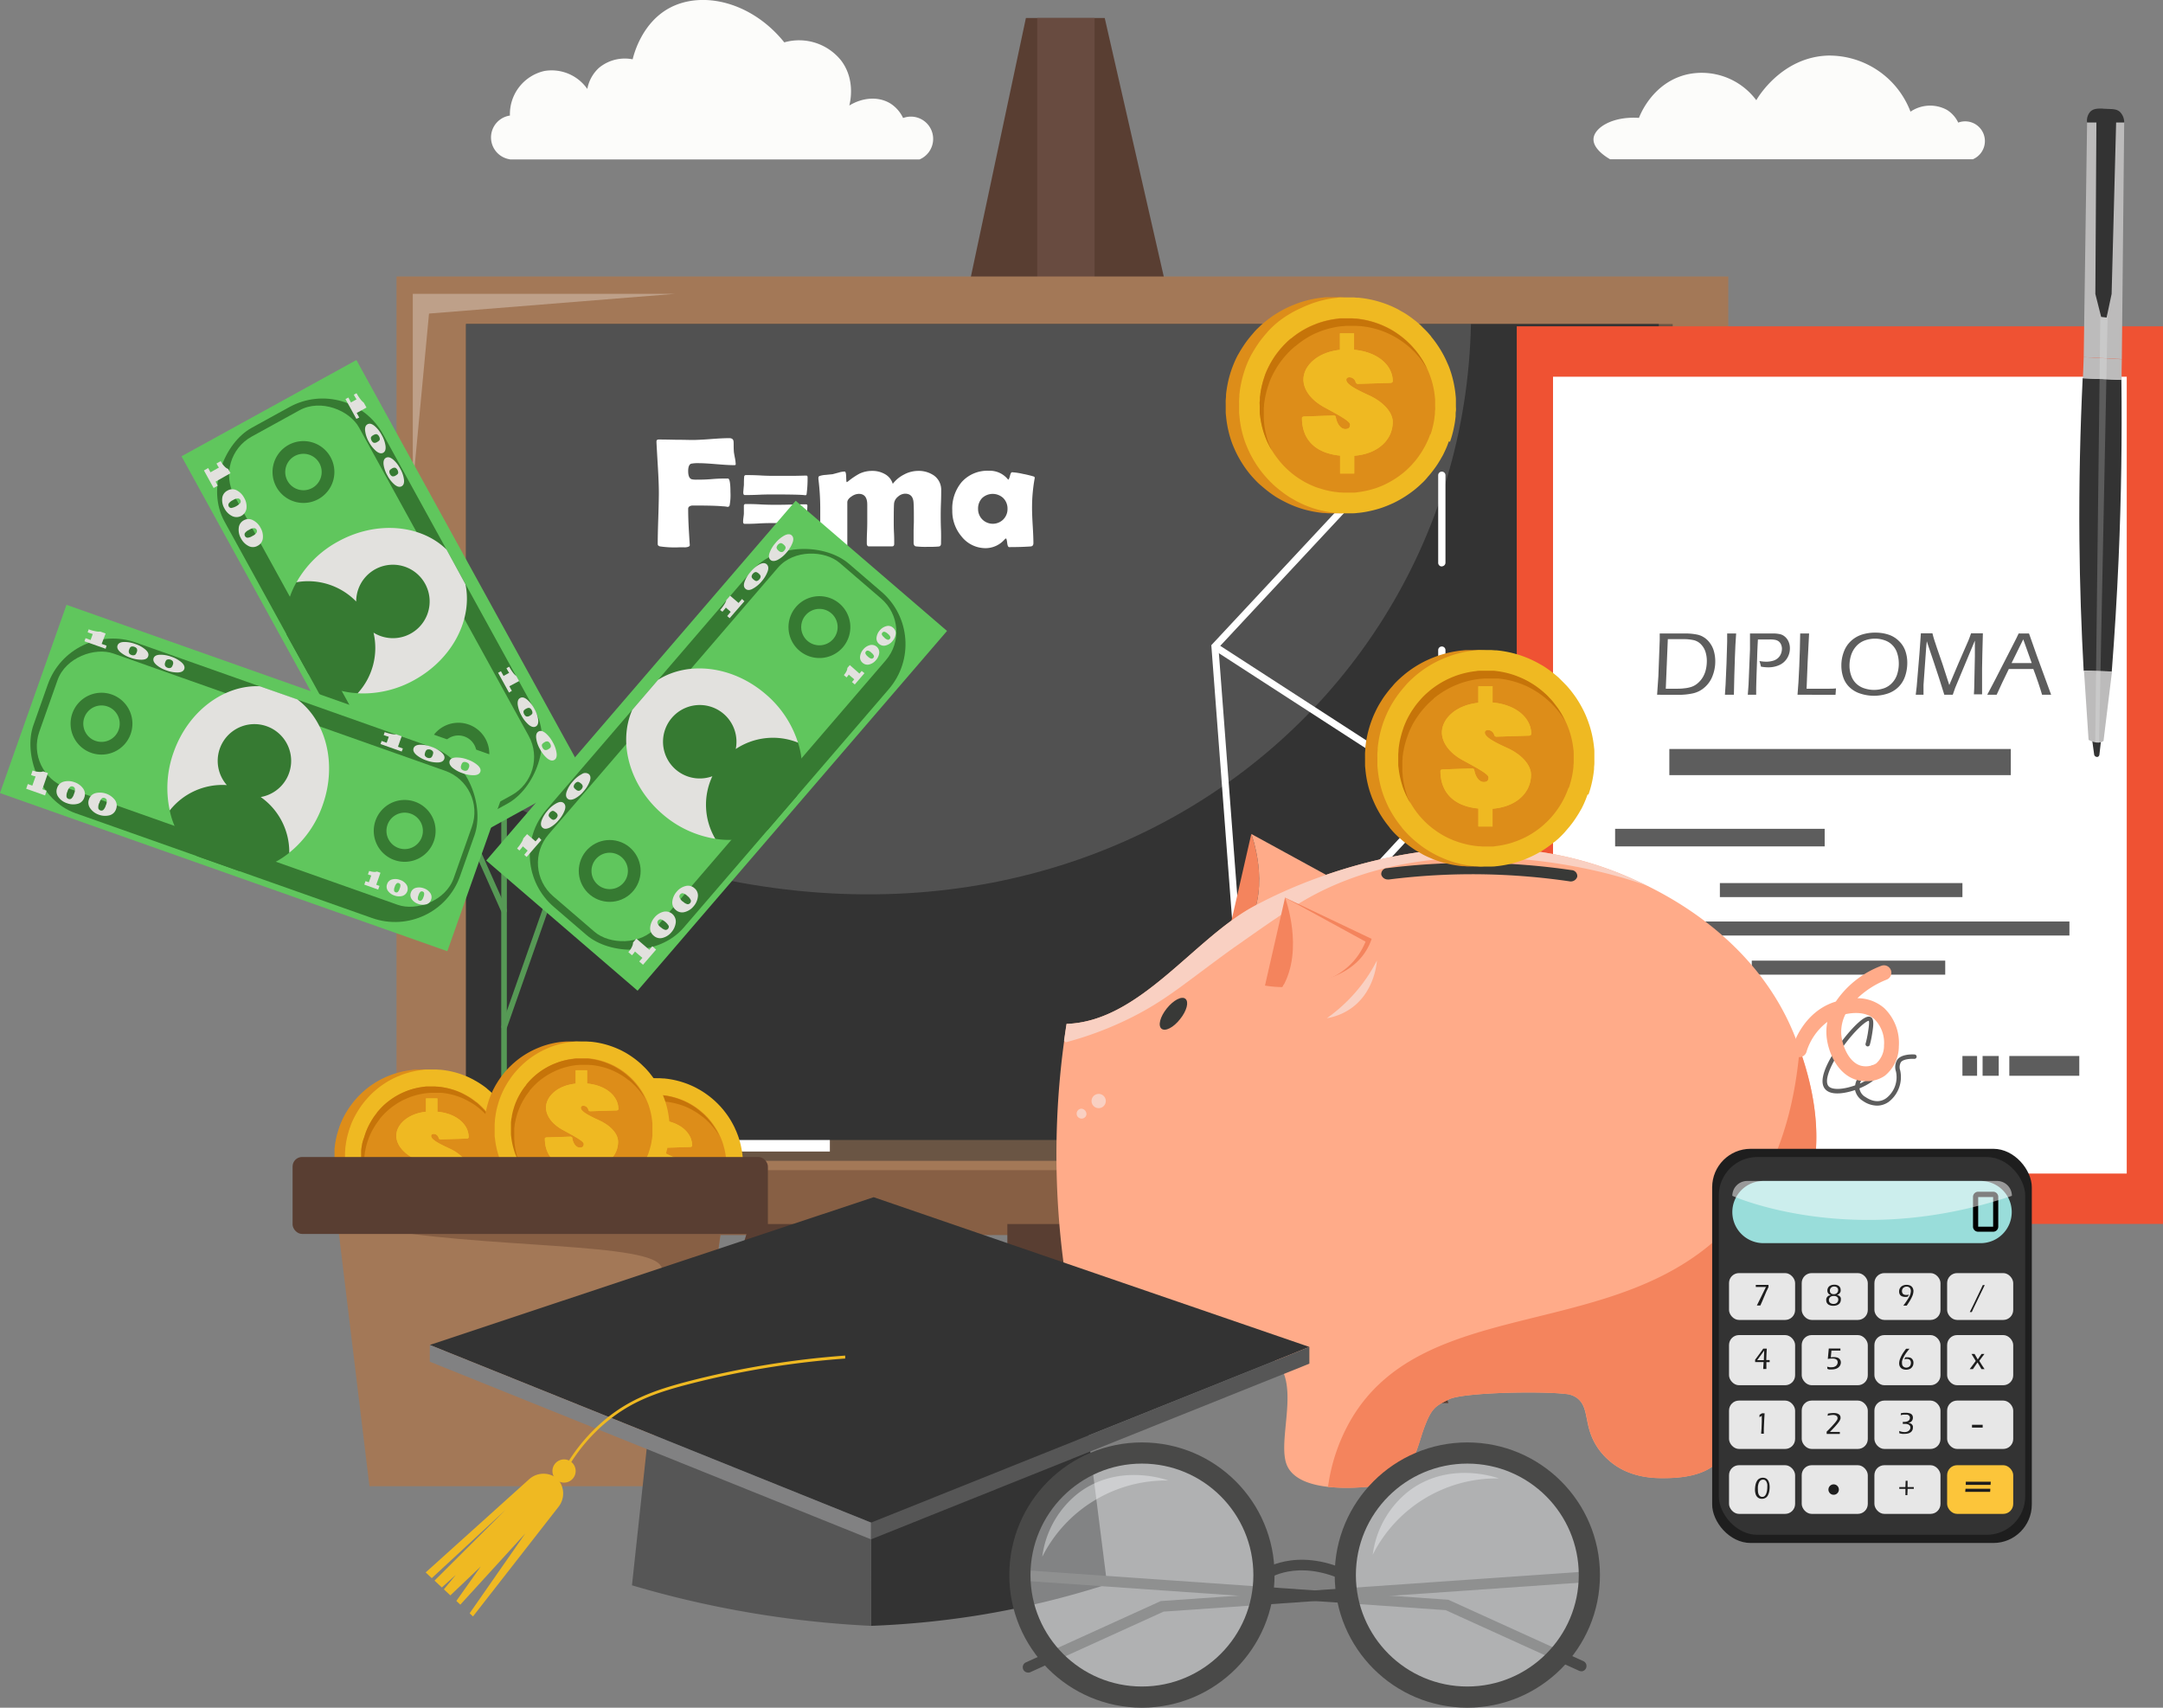 <svg xmlns="http://www.w3.org/2000/svg" viewBox="0 0 510.63 403.12"><rect x="0" y="0" width="510.63" height="403.12" fill="#808080" stroke="none"/><g id="Layer_2" data-name="Layer 2"><g id="Layer_1-2" data-name="Layer 1"><polygon points="242.19 4.25 260.8 4.25 276.67 73.75 227.41 73.75 242.19 4.25" fill="#593e32"/><rect x="244.86" y="4.25" width="13.54" height="69.5" fill="#684b40"/><rect x="93.61" y="65.27" width="314.39" height="215.06" fill="#a37857"/><rect x="110.01" y="76.48" width="284.87" height="197.55" fill="#333" opacity="0.5"/><rect x="135.2" y="276.23" width="236.4" height="15.32" fill="#875f44"/><polygon points="176.93 288.95 164.21 331.22 179.8 331.22 191.3 288.95 176.93 288.95" fill="#593e32"/><polygon points="329.2 288.95 341.93 331.22 326.33 331.22 314.84 288.95 329.2 288.95" fill="#593e32"/><rect x="237.81" y="288.95" width="15.6" height="42.27" fill="#593e32"/><path d="M166,265.83h29.91a0,0,0,0,1,0,0v6a0,0,0,0,1,0,0H166a1.83,1.83,0,0,1-1.83-1.83v-2.35A1.83,1.83,0,0,1,166,265.83Z" fill="#fff"/><rect x="110.01" y="76.48" width="281.59" height="192.63" fill="#333"/><path d="M110,76.48V184.33c123.23,69.36,235.2-6.4,237.25-107.85Z" fill="#fff" opacity="0.15"/><path d="M159.28,69.37H97.45v45.42q1.9-20.39,3.83-40.77Z" fill="#fff" opacity="0.3"/><path d="M173.68,109.61c0,.14-.12.2-.36.2-.9,0-2.27-.08-4.09-.23s-3.2-.24-4.11-.24a8.55,8.55,0,0,0-2,.13c-.44.2-.66.78-.66,1.73,0,1.13.29,1.78.86,1.94a4.94,4.94,0,0,0,1.1.09c.83,0,2.06,0,3.71-.14s2.89-.13,3.71-.13c.4,0,.6,1.05.6,3.16a13.29,13.29,0,0,1-.2,3.2.48.48,0,0,1-.49.33,6.57,6.57,0,0,0-1.13-.13q-1.92-.18-5.82-.18c-.84,0-1.32,0-1.43,0-.61.09-.91.35-.91.77,0,1.7.07,3.67.21,5.88.12,2,.18,2.9.18,2.68,0,.31-.37.49-1.13.54a15.82,15.82,0,0,0-1.6,0,23.74,23.74,0,0,1-4.33-.23c-.35-.09-.52-.27-.52-.56q0-2,.13-6t.14-6c0-1.58-.08-3.57-.22-6q-.33-5.56-.34-6l0-.22q0-.45.54-.45,1.34,0,4,.06c1.79,0,3.14.05,4,.05s2.4-.07,4.33-.22,3.36-.21,4.32-.21c.6,0,.94.25,1,.74s0,1.29.07,2.32c0,.26.1.77.24,1.53A9,9,0,0,1,173.68,109.61Z" fill="#fff"/><path d="M190.16,116.9l-.14,0q-1.07-.18-7.59-.18c-.74,0-1.85,0-3.32.07s-2.58.07-3.31.07q-.33,0-.33-.63c0-.1.05-.7.15-1.79,0-.61,0-1.27.07-2a.4.4,0,0,1,.41-.29c.77,0,1.93,0,3.47.09s2.71.09,3.49.09,2,0,3.64,0,2.84-.06,3.64-.06c.21,0,.31.12.31.36a28.11,28.11,0,0,1-.23,4C190.39,116.8,190.31,116.9,190.16,116.9Zm0,6.76-.18,0q-3.71-.18-7.59-.18c-.74,0-1.85,0-3.32.09s-2.58.09-3.31.09c-.22,0-.33-.19-.33-.56a8.32,8.32,0,0,1,.08-.92c.06-.44.09-.75.1-.91,0-.59,0-1.24,0-2a.41.41,0,0,1,.41-.29c.77,0,1.93,0,3.47.09s2.71.09,3.49.09,2,0,3.66-.05,2.84-.06,3.66-.06c.2,0,.31.12.31.36s-.05.81-.13,2.07-.13,1.9-.14,1.92S190.3,123.66,190.2,123.66Z" fill="#fff"/><path d="M222.15,128.31c0,.42-.18.66-.54.7a26.3,26.3,0,0,1-2.66.08,19.84,19.84,0,0,1-2.73-.11c-.36-.07-.54-.37-.54-.88s0-1.38,0-2.47.06-1.93.06-2.48c0-2.09,0-3.59-.07-4.47-.08-1.43-.75-2.14-2-2.14a2.58,2.58,0,0,0-1.68.71,2.39,2.39,0,0,0-.92,1.57c-.05.5-.08,2-.08,4.42,0,.57,0,1.42.06,2.57s.05,2,.05,2.58c0,.39-.17.59-.52.59h-5.45c-.33,0-.5-.25-.5-.74s0-1.41.05-2.53.06-2,.06-2.56,0-1.11,0-2,0-1.58,0-2c0-1.72-.66-2.57-2-2.57a3.1,3.1,0,0,0-1.71.61c-.67.44-1,.91-1,1.4,0,1.09,0,2.72,0,4.89s0,3.8,0,4.87a.91.91,0,0,1-.11.56,1,1,0,0,1-.56.14c-.54.05-1.39.08-2.55.08-.76,0-1.61,0-2.57-.11a.94.94,0,0,1-.52-.13,1.08,1.08,0,0,1-.08-.54c0-1,0-2.39,0-4.3s0-3.35,0-4.31a56.83,56.83,0,0,0-.43-6.63,1.77,1.77,0,0,1,0-.33.41.41,0,0,1,.25-.41,6,6,0,0,1,1.5-.27l1.6-.16,1.42-.38a5.3,5.3,0,0,1,1.42-.25c.22,0,.34.41.36,1.25s.06,1.25.14,1.25a1.52,1.52,0,0,0,.41-.26,17.13,17.13,0,0,1,2.56-1.72,6.87,6.87,0,0,1,3-.67,5.87,5.87,0,0,1,3,.74,3.86,3.86,0,0,1,1.89,2.32,7.61,7.61,0,0,1,2.62-2.18,7.07,7.07,0,0,1,3.26-.88,6.35,6.35,0,0,1,3.86,1.1,4.13,4.13,0,0,1,1.69,3.54c0,.64,0,1.59-.05,2.87s-.06,2.23-.06,2.87,0,1.89.06,3.41S222.15,127.56,222.15,128.31Z" fill="#fff"/><path d="M243.64,120c0,.92.05,2.29.16,4.12s.16,3.18.16,4.1c0,.47-.21.73-.62.77-1.49.11-3.19.16-5.11.16-.23,0-.38-.34-.46-1s-.17-1-.28-1.05a1.55,1.55,0,0,0-.38.3,6,6,0,0,1-4.31,2,7.22,7.22,0,0,1-5.81-2.77,9.28,9.28,0,0,1-2.18-6.18,9.7,9.7,0,0,1,2.25-6.69,8.14,8.14,0,0,1,6.4-2.63,5.47,5.47,0,0,1,4.46,2c.05.06.09.09.13.09s.23-.29.37-.87.3-.87.49-.87a15.08,15.08,0,0,1,2.54.38,25.88,25.88,0,0,1,2.55.61c.18.07.27.16.27.28s0,.18-.05.38A39,39,0,0,0,243.64,120Zm-5.79.11a3.51,3.51,0,0,0-1-2.53,3.65,3.65,0,0,0-5,0,3.52,3.52,0,0,0-.95,2.54,3.48,3.48,0,0,0,1,2.5,3.51,3.51,0,0,0,4.95,0A3.47,3.47,0,0,0,237.85,120.1Z" fill="#fff"/><polygon points="294.11 242.45 292.04 238.27 289.97 234.08 294.11 234.08 298.25 234.08 296.18 238.27 294.11 242.45" fill="#fff"/><polygon points="342.14 190.32 338.13 188.97 334.12 187.61 336.77 184.96 339.43 182.3 340.78 186.31 342.14 190.32" fill="#fff"/><polygon points="340.86 93.74 339.87 98.22 338.88 102.7 335.71 100.16 332.54 97.61 336.7 95.67 340.86 93.74" fill="#fff"/><path d="M293.9,239.3a.85.85,0,0,1-.58-.23.87.87,0,0,1-.05-1.22l14-15.13a.87.87,0,0,1,1.22-.05.86.86,0,0,1,0,1.22l-14,15.13A.87.87,0,0,1,293.9,239.3ZM322,209a.82.82,0,0,1-.58-.24.85.85,0,0,1,0-1.21l14-15.13a.87.87,0,0,1,1.22-.05.86.86,0,0,1,0,1.22l-14,15.13A.87.87,0,0,1,322,209ZM340.38,175a.85.85,0,0,1-.86-.86V153.47a.86.86,0,1,1,1.72,0v20.64A.86.86,0,0,1,340.38,175Zm0-41.28a.86.86,0,0,1-.86-.86V112.19a.86.86,0,0,1,1.72,0v20.64A.87.87,0,0,1,340.38,133.69Z" fill="#fff"/><polygon points="292.45 237.91 285.96 152.31 286.2 152.05 335.11 99.6 336.31 100.72 287.65 152.91 294.09 237.79 292.45 237.91" fill="#fff"/><rect x="310.97" y="139.02" width="1.64" height="59.52" transform="translate(0.67 338.79) rotate(-57.08)" fill="#fff"/><path d="M153.08,187.52a.68.68,0,0,1,.46.19.65.65,0,0,1,0,.93l-23.22,23.61L119.67,242.6a.67.67,0,0,1-.85.41.66.66,0,0,1-.4-.84l10.72-30.5a.61.61,0,0,1,.15-.24l23.32-23.71A.67.67,0,0,1,153.08,187.52Z" fill="#569955"/><path d="M93.52,157.19a.65.65,0,0,1,.6.39l25.53,57.18a.86.86,0,0,1,0,.27V318.22a.66.66,0,1,1-1.32,0V215.17L92.92,158.11a.66.66,0,0,1,.33-.87A.65.65,0,0,1,93.52,157.19Z" fill="#569955"/><path d="M119,183.29a.66.66,0,0,1,.66.66V215a.66.66,0,1,1-1.32,0V184A.67.67,0,0,1,119,183.29Z" fill="#569955"/><path d="M119,280c.11-.32.22-.65.31-1h0a19.19,19.19,0,0,0,.49-2h0c.06-.31.11-.62.16-.94h0c0-.31.08-.62.11-.94,0-.06,0-.13,0-.2,0-.25,0-.51.06-.76s0-.67,0-1,0-.74,0-1.1a.66.66,0,0,0,0-.14c0-.32,0-.65-.07-1a.09.09,0,0,1,0-.05,20.43,20.43,0,0,0-.34-2.1h0a19.21,19.21,0,0,0-.5-1.88h0c-.1-.31-.2-.61-.31-.91s-.21-.56-.33-.84-.29-.67-.45-1h0a21.44,21.44,0,0,0-1.55-2.66h0c-.36-.53-.75-1.05-1.16-1.55l0,0c-.19-.23-.39-.47-.6-.69l-.62-.66c-.27-.27-.55-.53-.83-.78l-.12-.11c-.24-.21-.47-.41-.72-.61a.18.18,0,0,0-.07-.05l-.81-.63h0c-.55-.4-1.13-.77-1.72-1.12h0c-.28-.16-.56-.32-.85-.47h0l-.86-.43h0a19.69,19.69,0,0,0-1.84-.75h0a20.73,20.73,0,0,0-4.87-1.07h-.2l-.77-.06-1,0h-.05c-.37,0-.74,0-1.1,0h-.12c-.33,0-.66,0-1,.08h0a20.93,20.93,0,0,0-4.91,1.15l-.73.29c-.38.15-.75.32-1.12.49h0a20.51,20.51,0,0,0-4.22,2.71l0,0-.68.59-.7.67h0c-.26.26-.5.51-.74.78l-.11.13c-.21.23-.41.47-.6.71l-.06.07c-.22.27-.42.54-.62.82h0c-.22.3-.42.59-.62.9h0l-.51.82h0c-.16.27-.31.55-.46.84h0c-.15.28-.29.57-.42.86v0c-.13.29-.26.58-.38.88h0c-.13.32-.25.63-.36,1h0c-.11.32-.21.64-.31,1h0a19.16,19.16,0,0,0-.48,2h0c-.06.31-.12.62-.16.94h0c0,.31-.08.62-.11.93,0,.07,0,.14,0,.21,0,.26,0,.51,0,.76s0,.67,0,1,0,.74,0,1.1c0,0,0,.09,0,.14,0,.32,0,.65.08,1v.05a20.93,20.93,0,0,0,.83,4v0q.14.45.3.9c.1.27.21.54.33.82s.29.68.46,1h0a21.17,21.17,0,0,0,1.54,2.66h0c.37.54.76,1.05,1.17,1.55l0,0,.6.69c.22.24.45.48.68.71h0c.25.25.51.49.77.73l.13.11c.23.21.47.41.71.61l.07.05c.27.22.54.43.82.63h0c.56.4,1.13.77,1.73,1.12h0l.84.47h0c.29.15.57.29.86.42h0c.29.14.59.26.88.39h0l1,.36h0c.32.11.65.22,1,.31h0a20.47,20.47,0,0,0,3,.64h0c.31.05.62.09.94.12h.2l.77.06,1,0q.56,0,1.11,0h.13c.33,0,.65,0,1-.08h0a21.08,21.08,0,0,0,2.11-.34h0c.64-.14,1.27-.31,1.89-.5h0l.9-.31c.26-.09.51-.2.76-.3s.73-.31,1.08-.48h0a20.17,20.17,0,0,0,4.21-2.71l0,0q.36-.29.69-.6c.24-.22.48-.44.71-.67s.5-.51.73-.78l.12-.13.6-.71.06-.07c.21-.27.42-.54.62-.82h0c.21-.29.42-.59.61-.9h0l.5-.82h0c.16-.27.32-.55.47-.84h0l.43-.86v0c.14-.29.27-.58.39-.88h0c.13-.32.25-.63.36-.95Z" fill="#dd8d19"/><path d="M121.56,280c.11-.32.21-.65.31-1h0a19.19,19.19,0,0,0,.49-2h0c.06-.31.11-.62.15-.94h0c0-.31.09-.62.11-.94,0-.06,0-.13,0-.2l.06-.76c0-.34,0-.67,0-1s0-.74,0-1.1c0,0,0-.09,0-.14,0-.32,0-.65-.08-1v-.05c-.08-.71-.2-1.42-.34-2.1h0c-.14-.64-.31-1.27-.5-1.88h0c-.1-.31-.2-.61-.31-.91l-.33-.84c-.15-.34-.29-.67-.45-1h0a20.19,20.19,0,0,0-1.54-2.66h0c-.37-.53-.75-1.05-1.17-1.55l0,0c-.2-.23-.4-.47-.6-.69s-.41-.44-.63-.66-.54-.53-.82-.78l-.13-.11c-.23-.21-.47-.41-.71-.61L115,257c-.27-.22-.54-.43-.82-.63h0c-.56-.4-1.13-.77-1.73-1.12h0l-.84-.47h0l-.86-.43h0a19.88,19.88,0,0,0-1.85-.75h0a20.7,20.7,0,0,0-4.88-1.07h-.19l-.77-.06-1,0h0q-.56,0-1.11,0h-.12c-.33,0-.66,0-1,.08h0a21.13,21.13,0,0,0-4.92,1.15l-.72.29c-.38.15-.75.32-1.12.49h0a20.44,20.44,0,0,0-4.21,2.71l0,0-.68.59c-.24.22-.48.44-.7.67h0c-.25.26-.49.51-.73.78l-.11.13c-.21.23-.41.47-.61.71l-.06.07c-.21.27-.42.54-.62.82h0c-.21.3-.41.59-.61.9h0c-.18.27-.35.55-.51.82h0c-.16.27-.32.55-.47.84h0c-.15.28-.29.57-.43.86v0c-.14.29-.27.58-.39.88h0l-.36,1h0c-.11.32-.22.64-.31,1h0a19.19,19.19,0,0,0-.49,2h0c-.06.31-.11.62-.15.94h0q-.08.46-.12.93c0,.07,0,.14,0,.21l-.06.76c0,.34,0,.67,0,1s0,.74,0,1.1c0,0,0,.09,0,.14,0,.32,0,.65.08,1v.05a20.2,20.2,0,0,0,.84,4v0c.1.3.2.6.31.9s.21.54.32.82.3.68.46,1h0a20,20,0,0,0,1.54,2.66h0c.37.54.75,1.05,1.17,1.55l0,0q.28.35.6.69c.22.24.44.48.67.71h0c.25.25.51.49.77.73l.13.11c.23.21.47.41.71.61l.07.05c.27.22.54.43.82.63h0c.55.4,1.13.77,1.72,1.12h0c.28.16.56.32.85.47h0c.28.15.57.29.86.42h0c.29.14.58.26.88.39h0l1,.36h0c.32.11.65.22,1,.31h0a20.77,20.77,0,0,0,3,.64h0q.47.08.93.12h.21l.76.06,1,0c.37,0,.74,0,1.1,0h.14c.32,0,.65,0,1-.08h0a20.88,20.88,0,0,0,2.1-.34h0c.64-.14,1.27-.31,1.88-.5h0l.91-.31.76-.3,1.08-.48h0a20.44,20.44,0,0,0,4.21-2.71l0,0q.34-.29.69-.6c.24-.22.48-.44.71-.67s.49-.51.73-.78l.11-.13c.21-.23.41-.47.61-.71l.05-.07c.22-.27.43-.54.63-.82h0c.21-.29.41-.59.61-.9h0c.18-.27.34-.55.51-.82h0c.16-.27.32-.55.46-.84h0c.15-.29.29-.57.42-.86v0c.14-.29.26-.58.38-.88h0l.36-.95Z" fill="#efb922"/><path d="M117.81,278.66c.1-.26.18-.52.26-.79h0a14.34,14.34,0,0,0,.39-1.63h0c.05-.25.09-.5.13-.76h0l.09-.76c0-.06,0-.11,0-.17s0-.41,0-.62,0-.54,0-.81,0-.6,0-.89a.37.37,0,0,0,0-.11c0-.27,0-.53-.06-.79v0a15.84,15.84,0,0,0-.27-1.7h0a15.61,15.61,0,0,0-.4-1.53h0c-.07-.24-.16-.49-.24-.73l-.27-.68c-.12-.27-.24-.54-.37-.81h0a15.85,15.85,0,0,0-1.25-2.15h0c-.29-.43-.61-.85-.94-1.25l0,0-.48-.56-.51-.53-.67-.64-.1-.09-.57-.49-.06,0-.66-.51h0a16,16,0,0,0-1.4-.91h0l-.68-.38h0l-.7-.35h0a15,15,0,0,0-1.49-.6h0a17.07,17.07,0,0,0-3.94-.86h-.16l-.63-.05H102c-.3,0-.6,0-.89,0H101c-.27,0-.54,0-.8.06h0a16.86,16.86,0,0,0-4,.93l-.58.23c-.31.13-.61.26-.91.41h0a16.66,16.66,0,0,0-3.41,2.19l0,0c-.19.15-.37.31-.55.47s-.39.36-.57.55h0c-.21.2-.4.41-.6.63l-.09.1-.49.57,0,.06c-.18.22-.34.44-.51.66h0c-.18.24-.34.48-.5.73h0c-.14.22-.28.44-.41.67h0c-.13.22-.26.45-.38.68h0c-.12.23-.24.46-.35.7h0c-.11.23-.21.47-.31.71h0c-.11.25-.2.51-.29.77h0c-.09.26-.17.52-.25.79h0A14.7,14.7,0,0,0,85.5,270h0c0,.25-.09.5-.13.76h0l-.09.76c0,.06,0,.12,0,.17,0,.21,0,.41,0,.61s0,.55,0,.82,0,.6,0,.89a.37.37,0,0,0,0,.11c0,.27,0,.53.06.79v0a17.32,17.32,0,0,0,.68,3.23h0c.07.24.15.49.24.73s.17.44.26.66.24.56.37.83h0a16.79,16.79,0,0,0,1.24,2.14h0c.29.43.61.85.94,1.25l0,0c.15.19.32.38.48.56s.36.39.55.57h0l.62.59.11.09.57.49.06,0,.66.51h0a16,16,0,0,0,1.4.91h0l.68.38h0l.7.35h0l.71.31h0c.26.11.51.2.77.29h0l.79.25h0a16.9,16.9,0,0,0,2.39.52h0l.76.09h.17l.61.05.82,0c.3,0,.6,0,.89,0H103c.26,0,.53,0,.79-.06h0c.57-.07,1.14-.16,1.7-.28h0a15.61,15.61,0,0,0,1.53-.4h0l.73-.25.61-.25c.3-.12.59-.25.88-.39h0a16.66,16.66,0,0,0,3.41-2.19l0,0,.56-.48c.2-.18.39-.36.57-.55s.4-.41.6-.63l.09-.1c.16-.19.33-.38.48-.57l0-.06c.18-.22.34-.44.5-.66h0c.17-.24.34-.48.5-.73h0c.14-.22.28-.44.41-.67h0c.13-.22.26-.45.38-.68h0c.12-.23.24-.46.34-.7h0c.11-.23.21-.47.31-.71h0c.11-.25.2-.51.29-.77Z" fill="#dd8d19"/><path d="M87,280.4q-.14-.36-.24-.72v0a16.29,16.29,0,0,1-.67-3.22v-.05q0-.39-.06-.78a.41.41,0,0,1,0-.11c0-.3,0-.59,0-.89s0-.55,0-.82,0-.41,0-.61,0-.11,0-.17l.09-.76h0c0-.26.08-.51.13-.77h0a15.44,15.44,0,0,1,.39-1.63h0c.08-.26.16-.52.26-.78h0c.09-.26.18-.51.29-.77h0c.1-.24.2-.48.31-.71v0c.11-.23.23-.46.35-.69h0c.12-.23.25-.46.38-.68h0c.13-.22.27-.44.41-.66h0c.16-.25.32-.49.5-.73h0c.16-.22.32-.44.5-.66l0-.06.49-.57.09-.11c.2-.21.39-.42.6-.63h0l.57-.54.55-.48,0,0a17.14,17.14,0,0,1,3.41-2.2h0l.91-.4.58-.23a17,17,0,0,1,4-.93h0l.8-.07h.1c.29,0,.59,0,.89,0h0l.77,0,.63,0h.16a16.56,16.56,0,0,1,3.94.86h0a15,15,0,0,1,1.49.61h0l.7.35h0l.68.38h0c.48.28,1,.58,1.4.9h0l.66.5.06.05.57.49.1.09.67.63.51.54.48.55,0,0c.33.4.65.82.94,1.25h0c.19.27.35.54.52.82a1,1,0,0,0-.07-.15h0a15.85,15.85,0,0,0-1.25-2.15h0c-.29-.43-.61-.85-.94-1.25l0,0-.48-.56-.51-.53-.67-.64-.1-.09-.57-.49-.06,0-.66-.51h0a16,16,0,0,0-1.4-.91h0l-.68-.38h0l-.7-.35h0a15,15,0,0,0-1.49-.6h0a17.07,17.07,0,0,0-3.94-.86h-.16l-.63-.05H102c-.3,0-.6,0-.89,0H101c-.27,0-.54,0-.8.06h0a16.86,16.86,0,0,0-4,.93l-.58.23c-.31.13-.61.26-.91.41h0a16.66,16.66,0,0,0-3.41,2.19l0,0c-.19.15-.37.31-.55.47s-.39.36-.57.55h0c-.21.2-.4.41-.6.63l-.09.1-.49.57,0,.06c-.18.22-.34.44-.51.66h0c-.18.24-.34.48-.5.73h0c-.14.22-.28.44-.41.67h0c-.13.22-.26.45-.38.68h0c-.12.23-.24.46-.35.7h0c-.11.23-.21.47-.31.71h0c-.11.25-.2.51-.29.77h0c-.09.26-.17.52-.25.79h0A14.7,14.7,0,0,0,85.5,270h0c0,.25-.09.5-.13.76h0l-.09.76c0,.06,0,.12,0,.17,0,.21,0,.41,0,.61s0,.55,0,.82,0,.6,0,.89a.37.37,0,0,0,0,.11c0,.27,0,.53.06.79v0a17.32,17.32,0,0,0,.68,3.23h0c.07.24.15.49.24.73s.17.44.26.66.24.56.37.83h0c.22.46.47.9.73,1.33-.11-.23-.21-.45-.31-.68S87.11,280.63,87,280.4Z" fill="#c67409"/><path d="M106.05,271.09c-2.4-1.11-4.27-2.07-4.27-2.94,0-.27.2-.48.6-.48a1.23,1.23,0,0,1,1.19,1,.45.45,0,0,0,.48.29l6.11-.18c.32,0,.48-.16.48-.35,0-2.94-2.79-5.56-7.38-6h0v-3.14h-2.7v3.15c-4.46.48-7,3.17-7,5.66,0,1.83,1.32,3.85,4,5.3s4.91,2.64,4.91,3.29-.36.86-.92.86c-1,0-1.63-1.16-1.79-2.24,0-.24-.2-.35-.48-.35l-5.51.19c-.32,0-.48.14-.48.27,0,3.9,2.3,6.7,7.24,7.19h0V286h2.7v-3.39c4.58-.37,7.34-3.09,7.34-6.44C110.6,274.21,108.64,272.27,106.05,271.09Z" fill="#efb922"/><path d="M106.05,271.09c-2.4-1.11-4.27-2.07-4.27-2.94,0-.27.2-.48.6-.48a1.23,1.23,0,0,1,1.19,1,.45.45,0,0,0,.48.29l6.11-.18c.32,0,.48-.16.48-.35,0-2.94-2.79-5.56-7.38-6h0v-3.14h-2.7v3.15c-4.46.48-7,3.17-7,5.66,0,1.83,1.32,3.85,4,5.3s4.91,2.64,4.91,3.29-.36.86-.92.86c-1,0-1.63-1.16-1.79-2.24,0-.24-.2-.35-.48-.35l-5.51.19c-.32,0-.48.14-.48.27,0,3.9,2.3,6.7,7.24,7.19h0V286h2.7v-3.39c4.58-.37,7.34-3.09,7.34-6.44C110.6,274.21,108.64,272.27,106.05,271.09Z" fill="#efb922"/><path d="M171.8,282c.11-.32.22-.64.31-1h0a19.63,19.63,0,0,0,.49-2h0c.06-.31.11-.62.15-.94h0c0-.32.08-.63.11-.94,0-.07,0-.14,0-.21,0-.25.05-.5.06-.76s0-.67,0-1,0-.74,0-1.1a.66.66,0,0,0,0-.14c0-.32,0-.65-.08-1v-.05a20.88,20.88,0,0,0-.34-2.1h0a19.21,19.21,0,0,0-.5-1.88h0c-.1-.31-.2-.61-.31-.9s-.21-.57-.33-.85-.29-.67-.45-1h0a20.85,20.85,0,0,0-1.55-2.67h0c-.36-.53-.75-1.05-1.16-1.55l0,0q-.28-.34-.6-.69t-.63-.66c-.26-.26-.54-.53-.82-.78l-.13-.11c-.23-.21-.46-.41-.71-.6l-.07-.06c-.27-.22-.54-.42-.82-.62h0a19.59,19.59,0,0,0-1.72-1.13h0l-.85-.46h0c-.28-.15-.57-.29-.86-.42h0c-.6-.28-1.22-.52-1.84-.74h0a20.72,20.72,0,0,0-4.87-1.06l-.2,0-.77-.05-1,0h-.05c-.37,0-.74,0-1.1,0H151c-.33,0-.65,0-1,.08h0a21.13,21.13,0,0,0-4.92,1.15l-.72.29c-.38.15-.75.32-1.12.49h0a20.51,20.51,0,0,0-4.22,2.71l-.05,0-.68.59-.7.67h0c-.25.25-.49.51-.73.77l-.11.13c-.21.23-.41.47-.6.71l-.06.07c-.22.27-.42.54-.62.82h0l-.61.9h0c-.18.27-.34.55-.51.83h0c-.16.28-.31.56-.46.84h0c-.15.29-.29.57-.42.86v0c-.13.29-.26.58-.38.88h0l-.36,1h0c-.11.32-.21.65-.31,1h0c-.19.65-.36,1.32-.49,2h0c-.05.31-.11.63-.15.94h0c-.05.31-.08.62-.11.94,0,.07,0,.14,0,.21,0,.25,0,.5-.05.75s0,.67,0,1,0,.74,0,1.11c0,0,0,.09,0,.13,0,.33,0,.65.08,1v.05a21.21,21.21,0,0,0,.84,4h0q.13.45.3.9c.1.27.21.55.33.82s.29.69.45,1v0a20.55,20.55,0,0,0,1.54,2.65h0c.37.54.76,1.06,1.17,1.55l0,0,.6.69c.22.24.45.48.68.71h0c.25.25.51.5.77.73l.13.12.71.6.07.06c.27.21.54.42.82.62h0c.56.4,1.13.77,1.73,1.12h0l.84.47h0l.86.43h0c.29.14.58.27.88.39h0c.32.13.63.25,1,.36h0c.32.11.65.22,1,.31h0a20.79,20.79,0,0,0,3,.65h0l.94.11h.2l.76.06,1,0,1.11,0h.13c.33,0,.65,0,1-.08h0a21.08,21.08,0,0,0,2.11-.34h0c.64-.14,1.27-.3,1.89-.5h0l.9-.31c.25-.09.51-.19.76-.3s.73-.31,1.08-.48h0a20.55,20.55,0,0,0,4.21-2.7l0,0c.23-.19.47-.39.69-.6s.48-.44.71-.67.49-.51.73-.78a.69.69,0,0,0,.11-.13c.21-.23.41-.46.61-.71l.06-.07.62-.81v0c.21-.29.42-.59.61-.9h0c.18-.27.35-.54.51-.82h0c.16-.27.32-.55.47-.84h0c.15-.28.29-.57.43-.86v0c.14-.29.27-.58.39-.88h0c.13-.32.25-.63.36-1Z" fill="#dd8d19"/><path d="M174.32,282c.11-.32.21-.64.31-1h0a19.59,19.59,0,0,0,.48-2h0c.06-.31.12-.62.16-.94h0c0-.32.08-.63.11-.94,0-.07,0-.14,0-.21,0-.25,0-.5,0-.76s0-.67,0-1,0-.74,0-1.1c0-.05,0-.09,0-.14,0-.32,0-.65-.08-1v-.05a20.86,20.86,0,0,0-.33-2.1h0a19.18,19.18,0,0,0-.49-1.88h0q-.13-.46-.3-.9l-.33-.85-.45-1h0a20.78,20.78,0,0,0-1.54-2.67h0c-.37-.53-.76-1.05-1.17-1.55l0,0-.6-.69-.63-.66c-.27-.26-.54-.53-.82-.78l-.13-.11c-.23-.21-.47-.41-.71-.6l-.07-.06c-.27-.22-.54-.42-.82-.62h0a19.75,19.75,0,0,0-1.73-1.13h0l-.84-.46h0c-.29-.15-.57-.29-.86-.42h0a18.59,18.59,0,0,0-1.84-.74h0a20.69,20.69,0,0,0-4.88-1.06l-.19,0-.78-.05c-.31,0-.63,0-1,0h0l-1.11,0h-.12c-.33,0-.66,0-1,.08h-.05a21.17,21.17,0,0,0-4.91,1.15l-.72.29c-.38.15-.76.32-1.12.49h0a20.44,20.44,0,0,0-4.21,2.71l0,0-.68.59c-.24.22-.48.44-.71.67h0c-.25.25-.49.51-.73.77l-.11.13c-.21.23-.41.47-.61.71l-.06.07c-.21.27-.42.54-.62.82h0c-.21.3-.42.6-.61.9h0c-.18.27-.35.55-.51.83h0c-.16.28-.32.56-.47.84h0l-.43.86v0c-.14.29-.27.58-.39.88h0q-.2.48-.36,1h0c-.11.32-.22.65-.31,1h0a18.43,18.43,0,0,0-.49,2h0c-.06.31-.11.63-.16.94h0c0,.31-.08.62-.11.94,0,.07,0,.14,0,.21,0,.25-.05.5-.06.75s0,.67,0,1,0,.74,0,1.11a.57.57,0,0,0,0,.13c0,.33,0,.65.07,1v.05a20.45,20.45,0,0,0,.84,4h0c.1.3.2.6.31.9s.21.55.32.82.3.69.46,1v0a20.55,20.55,0,0,0,1.54,2.65h0a17.86,17.86,0,0,0,1.16,1.55l0,0c.19.23.39.47.6.69s.44.48.67.71h0c.25.25.5.5.77.73l.13.12c.23.2.46.4.71.6l.07.06c.27.21.54.42.82.62h0c.55.4,1.13.77,1.72,1.12h0c.28.16.56.32.85.47h0l.86.43h0c.29.14.58.27.88.39h0c.31.13.63.25.95.36h0c.32.11.64.22,1,.31h0a20.79,20.79,0,0,0,3,.65h0l.94.11H153c.25,0,.5.05.76.06l1,0c.37,0,.74,0,1.1,0H156c.32,0,.65,0,1-.08H157a20.88,20.88,0,0,0,2.1-.34h0c.64-.14,1.27-.3,1.89-.5h0c.31-.1.61-.2.9-.31s.51-.19.76-.3.73-.31,1.09-.48h0a20.82,20.82,0,0,0,4.21-2.7l0,0q.35-.29.69-.6l.7-.67c.26-.25.5-.51.74-.78l.11-.13c.21-.23.41-.46.6-.71l.06-.07c.22-.27.42-.54.62-.81v0c.22-.29.42-.59.62-.9h0c.18-.27.34-.54.51-.82h0c.16-.27.31-.55.46-.84h0c.15-.28.29-.57.42-.86v0c.13-.29.26-.58.38-.88h0c.12-.32.24-.63.35-1Z" fill="#efb922"/><path d="M170.57,280.64c.09-.26.18-.52.26-.78h0q.22-.8.39-1.62h0c.05-.26.09-.51.13-.77h0l.09-.76a.81.81,0,0,1,0-.16c0-.21,0-.42,0-.62s0-.54,0-.82,0-.6,0-.89c0,0,0-.07,0-.11,0-.26,0-.53-.06-.79v0a16.25,16.25,0,0,0-.27-1.7h0c-.11-.52-.25-1-.4-1.53h0c-.07-.24-.16-.48-.24-.72l-.27-.69c-.12-.27-.24-.54-.37-.81h0a15.85,15.85,0,0,0-1.25-2.15h0a14.73,14.73,0,0,0-.94-1.26l0,0-.48-.56-.51-.53c-.22-.22-.44-.43-.67-.63a.81.81,0,0,0-.1-.09l-.58-.49-.06-.05-.65-.5h0a16,16,0,0,0-1.4-.91h0l-.68-.38h0l-.7-.34h0c-.48-.22-1-.42-1.49-.6h0a16.77,16.77,0,0,0-3.95-.87h-.15l-.63,0c-.25,0-.51,0-.77,0h0c-.3,0-.6,0-.9,0h-.09c-.27,0-.54,0-.8.06h0a16.85,16.85,0,0,0-4,.92l-.59.24c-.3.12-.6.25-.9.4h0a16.66,16.66,0,0,0-3.41,2.19l0,0c-.19.15-.37.31-.55.47s-.39.36-.57.55h0q-.31.3-.6.63l-.09.1c-.17.19-.33.38-.49.58l0,.06c-.18.21-.34.43-.51.65v0c-.17.23-.33.48-.49.72h0c-.14.22-.28.44-.41.67h0c-.13.23-.26.45-.38.68h0c-.12.23-.24.46-.35.7h0c-.11.24-.22.47-.31.72h0c-.11.25-.2.51-.3.77h0c-.09.26-.17.52-.25.79h0a14.34,14.34,0,0,0-.39,1.63h0c0,.25-.09.51-.13.76h0q-.06.38-.09.75a1,1,0,0,0,0,.17c0,.21,0,.41-.05.62s0,.54,0,.81,0,.6,0,.9v.1c0,.27,0,.53.07.79v0a16.56,16.56,0,0,0,.68,3.23h0c.08.25.16.49.25.73s.17.44.26.66.24.56.37.83h0a16.91,16.91,0,0,0,1.24,2.15h0c.29.43.61.85.94,1.25l0,0c.16.19.32.38.49.56s.36.39.55.57h0l.62.59.11.09.57.49.06,0,.66.51h0a14.6,14.6,0,0,0,1.4.91h0l.68.38h0l.69.35h0c.23.11.47.22.71.31h0l.77.3h0l.78.25h0a17.35,17.35,0,0,0,2.4.52h0c.25,0,.51.07.76.09h.16l.62.05.82,0c.3,0,.6,0,.89,0h.11l.79-.07h0c.58-.07,1.15-.16,1.71-.28h0a15.61,15.61,0,0,0,1.53-.4h0l.72-.25.62-.24.88-.39h0a16.66,16.66,0,0,0,3.41-2.19l0,0c.19-.16.38-.32.56-.49l.57-.55c.2-.2.4-.41.59-.62l.09-.11.49-.57,0-.06.5-.66h0c.17-.24.34-.48.5-.73h0c.14-.22.28-.44.41-.66h0c.13-.22.26-.45.38-.68h0c.12-.23.23-.46.34-.69v0c.11-.23.21-.47.31-.71h0c.1-.25.2-.5.29-.76Z" fill="#dd8d19"/><path d="M139.79,282.38c-.09-.23-.17-.48-.25-.72h0a16.56,16.56,0,0,1-.68-3.23v0c0-.26-.05-.53-.06-.79a.41.41,0,0,1,0-.11c0-.29,0-.59,0-.89s0-.55,0-.82,0-.41.05-.61,0-.11,0-.17c0-.25.06-.51.09-.76h0c0-.26.08-.51.13-.76h0a14.7,14.7,0,0,1,.39-1.62h0c.08-.27.16-.53.25-.79h0c.09-.26.18-.51.29-.77h0c.09-.24.2-.48.31-.71h0c.11-.24.23-.47.35-.7h0c.12-.23.25-.46.38-.68h0c.13-.23.27-.45.41-.67h0c.16-.25.32-.49.5-.73h0c.17-.22.33-.44.51-.66l0-.06.49-.57.09-.11c.2-.21.39-.42.6-.62h0l.57-.54c.18-.16.36-.32.55-.47l0,0a16.66,16.66,0,0,1,3.41-2.19h0l.91-.4.58-.23a16.86,16.86,0,0,1,4-.93h0l.8-.07h.09l.9,0h0l.77,0,.63.05h.16a17.18,17.18,0,0,1,3.94.86h0a12.88,12.88,0,0,1,1.49.6h0l.7.35h0l.68.38h0a16,16,0,0,1,1.4.91h0l.66.51.06,0,.57.49.1.09.67.64.51.53.48.56,0,0c.33.4.65.82.94,1.25h0c.18.27.35.55.52.82a1,1,0,0,0-.07-.15h0a15.85,15.85,0,0,0-1.25-2.15h0a14.73,14.73,0,0,0-.94-1.26l0,0-.48-.56-.51-.53c-.22-.22-.44-.43-.67-.63a.81.81,0,0,0-.1-.09l-.58-.49-.06-.05-.65-.5h0a16,16,0,0,0-1.4-.91h0l-.68-.38h0l-.7-.34h0c-.48-.22-1-.42-1.49-.6h0a16.77,16.77,0,0,0-3.95-.87h-.15l-.63,0c-.25,0-.51,0-.77,0h0c-.3,0-.6,0-.9,0h-.09c-.27,0-.54,0-.8.06h0a16.85,16.85,0,0,0-4,.92l-.59.24c-.3.12-.6.25-.9.4h0a16.66,16.66,0,0,0-3.41,2.19l0,0c-.19.15-.37.31-.55.47s-.39.36-.57.55h0q-.31.3-.6.63l-.09.1c-.17.19-.33.38-.49.58l0,.06c-.18.21-.34.43-.51.65v0c-.17.23-.33.48-.49.72h0c-.14.22-.28.44-.41.67h0c-.13.23-.26.45-.38.68h0c-.12.23-.24.46-.35.7h0c-.11.24-.22.47-.31.72h0c-.11.25-.2.51-.3.77h0c-.09.26-.17.52-.25.79h0a14.34,14.34,0,0,0-.39,1.63h0c0,.25-.09.51-.13.76h0q-.06.38-.09.75a1,1,0,0,0,0,.17c0,.21,0,.41-.05.62s0,.54,0,.81,0,.6,0,.9v.1c0,.27,0,.53.07.79v0a16.56,16.56,0,0,0,.68,3.23h0c.08.25.16.49.25.73s.17.44.26.66.24.56.37.83h0c.22.46.47.9.73,1.33-.11-.22-.21-.45-.31-.68S139.87,282.61,139.79,282.38Z" fill="#c67409"/><path d="M158.81,273.07c-2.4-1.1-4.27-2.07-4.27-2.93,0-.27.2-.49.6-.49a1.25,1.25,0,0,1,1.19,1,.44.44,0,0,0,.48.3l6.11-.19c.31,0,.47-.16.47-.35,0-2.94-2.79-5.56-7.37-6h0v-3.14h-2.71v3.15c-4.45.48-6.95,3.17-6.95,5.66,0,1.83,1.32,3.85,4,5.3s4.91,2.64,4.91,3.29-.36.86-.92.86c-1,0-1.64-1.16-1.8-2.23,0-.25-.19-.36-.48-.36l-5.5.19c-.32,0-.48.14-.48.27,0,3.9,2.29,6.7,7.23,7.19h0V288H156v-3.38c4.58-.37,7.33-3.1,7.33-6.45C163.35,276.19,161.4,274.25,158.81,273.07Z" fill="#efb922"/><path d="M158.81,273.07c-2.4-1.1-4.27-2.07-4.27-2.93,0-.27.2-.49.6-.49a1.25,1.25,0,0,1,1.19,1,.44.44,0,0,0,.48.3l6.11-.19c.31,0,.47-.16.47-.35,0-2.94-2.79-5.56-7.37-6h0v-3.14h-2.71v3.15c-4.45.48-6.95,3.17-6.95,5.66,0,1.83,1.32,3.85,4,5.3s4.91,2.64,4.91,3.29-.36.86-.92.86c-1,0-1.64-1.16-1.8-2.23,0-.25-.19-.36-.48-.36l-5.5.19c-.32,0-.48.14-.48.27,0,3.9,2.29,6.7,7.23,7.19h0V288H156v-3.38c4.58-.37,7.33-3.1,7.33-6.45C163.35,276.19,161.4,274.25,158.81,273.07Z" fill="#efb922"/><path d="M154.38,273.32c.11-.32.22-.64.31-1h0q.28-1,.48-2h0c.06-.32.11-.63.16-.95h0c0-.31.08-.63.11-.94a1.41,1.41,0,0,0,0-.2c0-.26,0-.51.06-.77s0-.67,0-1,0-.74,0-1.1a.66.66,0,0,0,0-.14c0-.32,0-.65-.07-1v-.05a20.88,20.88,0,0,0-.34-2.1h0c-.14-.64-.3-1.26-.5-1.88h0c-.1-.31-.2-.61-.31-.9s-.21-.57-.33-.85-.29-.67-.45-1h0a20.07,20.07,0,0,0-1.55-2.66h0c-.36-.53-.75-1-1.16-1.55,0,0,0,0,0,0q-.28-.34-.6-.69c-.2-.22-.41-.44-.62-.65s-.55-.53-.83-.79l-.12-.11c-.24-.21-.47-.41-.72-.6l-.07-.06c-.27-.22-.54-.42-.81-.62h0c-.55-.4-1.13-.78-1.72-1.13h0l-.85-.46h0c-.28-.15-.57-.29-.86-.42h0c-.6-.27-1.21-.52-1.84-.74h0a20.72,20.72,0,0,0-4.87-1.06l-.2,0-.77-.05-1,0h0c-.37,0-.74,0-1.1,0h-.12l-1,.08h0a20.43,20.43,0,0,0-4.91,1.14l-.73.29c-.38.16-.75.32-1.12.5h0a20.51,20.51,0,0,0-4.22,2.71l0,0-.68.59-.7.67h0c-.26.25-.5.51-.74.77l-.11.13c-.21.23-.41.47-.6.71l-.06.08c-.22.26-.42.53-.62.81h0c-.22.3-.42.6-.62.9h0l-.51.83h0c-.16.28-.31.56-.46.84h0c-.15.29-.29.57-.42.86v0c-.13.29-.26.59-.38.88h0c-.13.31-.25.63-.36.95h0c-.11.32-.21.65-.31,1h0c-.19.65-.35,1.33-.48,2h0c-.06.31-.12.63-.16.95h0c0,.31-.08.62-.11.94,0,.07,0,.14,0,.21,0,.25,0,.5,0,.76s0,.67,0,1,0,.74,0,1.11c0,0,0,.09,0,.13,0,.33.05.65.08,1a.07.07,0,0,0,0,.05,21,21,0,0,0,.83,4h0q.14.45.3.9c.1.28.21.55.33.82s.29.69.46,1v0a21.78,21.78,0,0,0,1.54,2.65h0c.37.53.76,1,1.17,1.54l0,0,.6.69c.22.24.45.48.68.71h0c.25.25.51.5.77.73l.13.12.71.6.08.06c.26.21.53.42.81.62h0c.56.4,1.13.77,1.73,1.12h0l.84.47h0l.86.43h0c.29.14.59.27.88.39h0l1,.36h0c.32.11.65.22,1,.31h0a20.49,20.49,0,0,0,3,.65h0l.94.11h.2c.25,0,.51.05.77.06s.67,0,1,0l1.11,0H136c.33,0,.65,0,1-.07h.05a20.62,20.62,0,0,0,2.11-.34h0c.64-.14,1.27-.3,1.89-.5h0l.9-.31c.26-.09.51-.19.76-.3s.73-.31,1.08-.48h0a20.55,20.55,0,0,0,4.21-2.7l0,0q.36-.29.69-.6c.24-.22.48-.44.71-.67s.5-.51.73-.78l.12-.12.6-.71.06-.08.62-.81v0c.21-.29.42-.59.61-.9h0c.17-.27.34-.54.5-.82h0c.16-.28.32-.56.47-.85h0c.15-.28.29-.57.43-.86h0c.14-.29.27-.59.39-.89h0c.13-.31.25-.63.36-.95Z" fill="#dd8d19"/><path d="M156.9,273.32c.11-.32.21-.64.31-1h0a19.63,19.63,0,0,0,.49-2h0c.06-.32.11-.63.15-.95h0c.05-.31.09-.63.12-.94a1.27,1.27,0,0,1,0-.2l.06-.77c0-.33,0-.67,0-1s0-.74,0-1.1c0-.05,0-.09,0-.14,0-.32,0-.65-.08-1v-.05c-.08-.71-.2-1.41-.34-2.1h0c-.14-.64-.31-1.26-.5-1.88h0c-.1-.31-.2-.61-.31-.9l-.33-.85c-.14-.33-.29-.67-.45-1h0a19,19,0,0,0-1.54-2.66h0c-.37-.53-.75-1-1.17-1.55l0,0-.6-.69c-.2-.22-.41-.44-.63-.65s-.54-.53-.82-.79l-.13-.11c-.23-.21-.47-.41-.71-.6l-.07-.06c-.27-.22-.54-.42-.82-.62h0c-.55-.4-1.13-.78-1.72-1.13h0c-.27-.16-.56-.31-.84-.46h0c-.28-.15-.57-.29-.86-.42h0c-.6-.27-1.22-.52-1.85-.74h0a20.69,20.69,0,0,0-4.88-1.06l-.19,0-.77-.05-1,0h-.05l-1.11,0h-.12l-1,.08h0a20.62,20.62,0,0,0-4.92,1.14l-.72.29c-.38.16-.75.32-1.12.5h0a20.44,20.44,0,0,0-4.21,2.71l0,0-.68.59-.7.67h0c-.25.25-.49.51-.73.77l-.11.13c-.21.23-.41.47-.61.71l-.06.08c-.21.26-.42.53-.62.81h0l-.61.9h0c-.18.27-.35.55-.51.83h0c-.16.28-.32.56-.47.84h0c-.15.29-.29.57-.42.86v0c-.14.29-.26.59-.39.88h0l-.36.95h0c-.11.32-.22.65-.31,1h0a19,19,0,0,0-.49,2h0c-.06.31-.11.63-.15.95h0c-.05.31-.09.62-.12.94,0,.07,0,.14,0,.21l-.06.76c0,.33,0,.67,0,1s0,.74,0,1.11c0,0,0,.09,0,.13,0,.33,0,.65.08,1v.05a20.3,20.3,0,0,0,.84,4h0c.1.3.2.6.31.9s.21.55.32.82.3.69.46,1v0a20.55,20.55,0,0,0,1.54,2.65h0c.37.53.75,1,1.17,1.54l0,0q.28.36.6.69c.22.24.44.48.67.71h0c.25.25.51.5.77.73l.13.12.71.6.07.06c.27.21.54.42.82.62h0c.55.4,1.13.77,1.72,1.12h0c.28.16.56.32.85.47h0l.86.43h0c.29.14.58.27.88.39h0c.32.13.63.25,1,.36h0c.32.11.65.22,1,.31h0a20.79,20.79,0,0,0,3,.65h0l.94.11h.2c.25,0,.51.05.76.06s.67,0,1,0,.74,0,1.1,0h.14c.32,0,.65,0,1-.07h.05a20.88,20.88,0,0,0,2.1-.34h0a19.21,19.21,0,0,0,1.88-.5h0l.91-.31.76-.3,1.08-.48h0a20.55,20.55,0,0,0,4.21-2.7l0,0,.69-.6c.24-.22.48-.44.71-.67s.49-.51.73-.78l.11-.12.61-.71.06-.08.62-.81v0c.21-.29.41-.59.61-.9h0c.18-.27.35-.54.51-.82h0c.16-.28.32-.56.46-.85h0c.15-.28.29-.57.42-.86h0c.14-.29.26-.59.39-.89h0l.36-.95Z" fill="#efb922"/><path d="M153.16,272c.09-.26.17-.52.25-.78h0a14.7,14.7,0,0,0,.39-1.62h0c0-.26.09-.51.13-.77h0l.09-.76c0-.05,0-.11,0-.16,0-.21,0-.41,0-.62s0-.54,0-.82,0-.59,0-.89a.41.41,0,0,0,0-.11q0-.39-.06-.78v-.05a16.25,16.25,0,0,0-.27-1.7h0a15.61,15.61,0,0,0-.4-1.53h0c-.07-.25-.15-.49-.24-.73l-.27-.68c-.12-.28-.24-.55-.37-.81h0a15.85,15.85,0,0,0-1.25-2.15h0a14.73,14.73,0,0,0-.94-1.26l0,0-.48-.56-.51-.53c-.22-.22-.44-.43-.67-.63l-.1-.09-.57-.49-.06-.05-.66-.5h0c-.45-.32-.92-.63-1.4-.91h0l-.68-.38h0l-.7-.34h0c-.48-.22-1-.42-1.49-.6h0a16.58,16.58,0,0,0-3.94-.87h-.16l-.63,0c-.25,0-.51,0-.77,0h0l-.89,0h-.1c-.27,0-.53,0-.8.06h0a16.49,16.49,0,0,0-4,.93l-.58.23c-.31.12-.61.26-.91.4h0a16.66,16.66,0,0,0-3.41,2.19l0,0c-.19.15-.37.31-.55.48a7.27,7.27,0,0,0-.57.54h0c-.21.2-.4.41-.6.63l-.09.1c-.16.19-.33.38-.49.58l0,.06c-.18.21-.34.43-.51.65v0c-.18.23-.34.48-.5.72h0c-.14.21-.28.44-.41.66h0c-.13.23-.26.45-.38.68h0c-.12.23-.24.46-.35.7h0c-.11.24-.21.48-.31.72h0c-.11.25-.2.51-.29.77h0c-.09.26-.17.52-.25.79h0a14.87,14.87,0,0,0-.39,1.63h0c0,.25-.09.51-.13.76h0l-.09.76c0,.05,0,.11,0,.16,0,.21,0,.41,0,.62s0,.54,0,.81,0,.6,0,.9a.45.45,0,0,0,0,.11q0,.39.06.78v0a17.32,17.32,0,0,0,.68,3.23h0c.07.25.15.49.24.73s.17.44.26.66.24.56.38.83h0a16.91,16.91,0,0,0,1.24,2.15h0c.29.43.61.85.94,1.25l0,0c.15.19.32.38.48.56s.36.39.55.58h0l.62.59.11.09.57.49.06.05.66.5h0c.45.32.92.62,1.4.9h0c.22.14.45.26.68.38h0l.7.34h0c.23.11.47.22.71.31h0l.77.29h0l.79.25h0a15.62,15.62,0,0,0,2.39.52h0c.25,0,.51.07.76.09h.17l.61.05.82,0c.3,0,.6,0,.89,0h.11l.79-.07h0a16.28,16.28,0,0,0,1.7-.28h0a15.61,15.61,0,0,0,1.53-.4h0l.73-.25.61-.24c.3-.13.59-.25.88-.39h0a16.86,16.86,0,0,0,3.4-2.19l0,0c.19-.16.38-.32.56-.49l.57-.54c.21-.21.4-.42.6-.63l.09-.11c.16-.18.33-.37.48-.57l.05-.06c.18-.22.34-.44.5-.66h0c.17-.24.34-.48.5-.73h0c.14-.22.28-.44.41-.66h0c.13-.22.26-.45.38-.68h0c.12-.23.24-.46.35-.69v0c.11-.23.21-.47.31-.71h0c.11-.26.2-.51.29-.77Z" fill="#dd8d19"/><path d="M122.37,273.76c-.08-.24-.17-.49-.24-.73h0a16.54,16.54,0,0,1-.67-3.23v0c0-.26,0-.52-.06-.79a.37.37,0,0,1,0-.11c0-.29,0-.59,0-.89s0-.54,0-.81,0-.41,0-.62c0,0,0-.11,0-.17l.09-.76h0c0-.26.08-.51.13-.76h0a14.7,14.7,0,0,1,.39-1.62h0c.08-.27.16-.53.26-.79h0c.09-.26.18-.52.29-.77h0c.1-.24.2-.48.31-.71h0c.1-.24.22-.47.34-.7h0c.12-.23.25-.46.38-.68h0c.13-.23.27-.45.41-.67h0c.16-.25.32-.49.5-.73h0c.16-.22.32-.44.5-.66l0-.06c.15-.19.32-.38.48-.57l.09-.1c.2-.22.39-.43.6-.63h0l.57-.55c.18-.16.36-.32.55-.47l0,0a16.66,16.66,0,0,1,3.41-2.19h0c.3-.15.6-.28.91-.41l.58-.23a17,17,0,0,1,4-.93h0c.27,0,.53-.05.8-.06h.1c.29,0,.59,0,.89,0h.81l.63.05h.16a16.58,16.58,0,0,1,3.94.87h0a15,15,0,0,1,1.49.6h0l.7.35h0l.68.38h0a16,16,0,0,1,1.4.91h0c.22.17.44.33.66.51l.06,0,.57.49.11.09.66.64.51.53.48.56,0,0c.33.4.65.82.94,1.25h0c.19.26.35.54.52.81a.61.61,0,0,0-.07-.14h0a15.85,15.85,0,0,0-1.25-2.15h0a14.73,14.73,0,0,0-.94-1.26l0,0-.48-.56-.51-.53c-.22-.22-.44-.43-.67-.63l-.1-.09-.57-.49-.06-.05-.66-.5h0c-.45-.32-.92-.63-1.4-.91h0l-.68-.38h0l-.7-.34h0c-.48-.22-1-.42-1.49-.6h0a16.58,16.58,0,0,0-3.94-.87h-.16l-.63,0c-.25,0-.51,0-.77,0h0l-.89,0h-.1c-.27,0-.53,0-.8.06h0a16.49,16.49,0,0,0-4,.93l-.58.23c-.31.12-.61.26-.91.4h0a16.66,16.66,0,0,0-3.41,2.19l0,0c-.19.15-.37.31-.55.48a7.27,7.27,0,0,0-.57.54h0c-.21.2-.4.41-.6.63l-.09.1c-.16.19-.33.38-.49.58l0,.06c-.18.21-.34.43-.51.65v0c-.18.23-.34.48-.5.72h0c-.14.21-.28.44-.41.66h0c-.13.23-.26.45-.38.68h0c-.12.23-.24.46-.35.7h0c-.11.24-.21.48-.31.72h0c-.11.25-.2.51-.29.77h0c-.09.26-.17.52-.25.79h0a14.87,14.87,0,0,0-.39,1.63h0c0,.25-.09.51-.13.76h0l-.09.76c0,.05,0,.11,0,.16,0,.21,0,.41,0,.62s0,.54,0,.81,0,.6,0,.9a.45.45,0,0,0,0,.11q0,.39.06.78v0a17.32,17.32,0,0,0,.68,3.23h0c.07.25.15.49.24.73s.17.44.26.66.24.56.38.83h0c.22.46.47.9.73,1.33-.11-.22-.21-.45-.31-.68Z" fill="#c67409"/><path d="M141.39,264.44c-2.4-1.1-4.27-2.07-4.27-2.93,0-.27.2-.49.6-.49a1.24,1.24,0,0,1,1.19,1,.44.44,0,0,0,.48.3l6.11-.19c.32,0,.48-.16.48-.35,0-2.94-2.79-5.56-7.38-6h0v-3.14h-2.7v3.16c-4.46.47-7,3.16-7,5.65,0,1.83,1.32,3.85,4,5.31s4.91,2.63,4.91,3.28-.36.86-.92.86c-1,0-1.63-1.16-1.79-2.23,0-.25-.2-.35-.48-.35l-5.51.18c-.32,0-.48.14-.48.27,0,3.91,2.3,6.7,7.24,7.19h0v3.42h2.7V276c4.58-.37,7.34-3.09,7.34-6.45C145.94,267.56,144,265.62,141.39,264.44Z" fill="#efb922"/><path d="M141.39,264.44c-2.4-1.1-4.27-2.07-4.27-2.93,0-.27.2-.49.6-.49a1.24,1.24,0,0,1,1.19,1,.44.44,0,0,0,.48.3l6.11-.19c.32,0,.48-.16.48-.35,0-2.94-2.79-5.56-7.38-6h0v-3.14h-2.7v3.16c-4.46.47-7,3.16-7,5.65,0,1.83,1.32,3.85,4,5.31s4.91,2.63,4.91,3.28-.36.86-.92.86c-1,0-1.63-1.16-1.79-2.23,0-.25-.2-.35-.48-.35l-5.51.18c-.32,0-.48.14-.48.27,0,3.91,2.3,6.7,7.24,7.19h0v3.42h2.7V276c4.58-.37,7.34-3.09,7.34-6.45C145.94,267.56,144,265.62,141.39,264.44Z" fill="#efb922"/><polygon points="79.52 287.25 87.22 350.84 161.66 350.84 170.83 286.24 79.52 287.25" fill="#a37857"/><path d="M170.73,286.93l-89.37,1.42c24,6.51,68.8,4.51,74.26,10,4.86,4.9,5.68,44,5.81,52.47h.23Z" fill="#875f44"/><rect x="69.07" y="273.12" width="112.21" height="18.17" rx="2.25" fill="#593e32"/><rect x="34.49" y="121.86" width="112.02" height="47.13" transform="translate(174.28 -3.97) rotate(61.18)" fill="#60c65d"/><rect x="36.19" y="123.98" width="106.84" height="42.73" rx="16.29" transform="translate(173.76 -3.23) rotate(61.18)" fill="#367a32"/><rect x="73.31" y="93.52" width="33.56" height="103.76" rx="10.34" transform="translate(-58.94 61.44) rotate(-28.82)" fill="#60c65d"/><path d="M84.13,98.88l-2.57-4.67.68-.37L82.85,95l1.32-.73a9.33,9.33,0,0,1-.49-.81l-.15-.29.65-.35s0,.09.07.14a9.58,9.58,0,0,0,.86,1.31,3.9,3.9,0,0,0,.76.77l.65,1.17-2.31,1.27.6,1.08Z" fill="#e2e1de"/><path d="M86.76,100.16c.48-.27,1-.14,1.65.38a7.19,7.19,0,0,1,1.7,2.15,7,7,0,0,1,.91,2.62c.08.79-.1,1.32-.56,1.57s-1,.13-1.66-.39a7.49,7.49,0,0,1-1.7-2.15,7,7,0,0,1-.9-2.62C86.11,100.93,86.3,100.41,86.76,100.16Zm1.4,2.54c-.37.2-.56.41-.6.61a1.13,1.13,0,0,0,.17.7,1,1,0,0,0,.51.51,1.05,1.05,0,0,0,.82-.19c.37-.2.57-.4.6-.61a1.17,1.17,0,0,0-.17-.69,1.13,1.13,0,0,0-.49-.5C88.81,102.44,88.53,102.5,88.16,102.7Z" fill="#e2e1de"/><path d="M91.11,108.07c.48-.26,1-.13,1.66.38a7.3,7.3,0,0,1,1.69,2.15,6.91,6.91,0,0,1,.91,2.62c.09.8-.1,1.32-.56,1.57s-1,.14-1.66-.39a7.3,7.3,0,0,1-1.69-2.15,7,7,0,0,1-.91-2.61C90.47,108.85,90.65,108.32,91.11,108.07Zm1.4,2.54c-.36.2-.56.41-.59.62a1.08,1.08,0,0,0,.16.7,1.06,1.06,0,0,0,.51.5,1.08,1.08,0,0,0,.82-.18c.37-.21.57-.41.6-.62a1.36,1.36,0,0,0-.65-1.19A1,1,0,0,0,92.51,110.61Z" fill="#e2e1de"/><path d="M120.16,163.49l-2.57-4.67.67-.37.62,1.11,1.32-.73a9.33,9.33,0,0,1-.49-.81l-.15-.28.65-.36c0,.05.05.09.07.14a9.58,9.58,0,0,0,.86,1.31,3.9,3.9,0,0,0,.76.77l.65,1.17L120.24,162l.6,1.08Z" fill="#e2e1de"/><path d="M122.79,164.77c.48-.26,1-.14,1.65.38a7.32,7.32,0,0,1,1.7,2.15,7.08,7.08,0,0,1,.91,2.62c.08.8-.1,1.32-.56,1.57s-1,.14-1.66-.39a7.32,7.32,0,0,1-1.7-2.15,7.17,7.17,0,0,1-.91-2.61C122.14,165.54,122.33,165,122.79,164.77Zm1.4,2.54c-.37.2-.56.41-.6.61a1.07,1.07,0,0,0,.17.7,1,1,0,0,0,.51.51,1.08,1.08,0,0,0,.82-.18c.37-.21.57-.41.6-.62a1.17,1.17,0,0,0-.17-.69,1.13,1.13,0,0,0-.49-.5C124.84,167.05,124.56,167.11,124.19,167.31Z" fill="#e2e1de"/><path d="M127.14,172.68c.48-.26,1-.13,1.66.39a7.28,7.28,0,0,1,1.69,2.14,6.91,6.91,0,0,1,.91,2.62c.09.8-.1,1.32-.56,1.57s-1,.14-1.66-.38a7.43,7.43,0,0,1-1.69-2.15,7,7,0,0,1-.91-2.62C126.49,173.46,126.68,172.93,127.14,172.68Zm1.4,2.54c-.36.21-.56.41-.59.62a1.07,1.07,0,0,0,.16.7,1,1,0,0,0,.51.5,1.08,1.08,0,0,0,.82-.18c.37-.2.57-.41.6-.62a1.1,1.1,0,0,0-.17-.69,1.16,1.16,0,0,0-.48-.5A1,1,0,0,0,128.54,175.22Z" fill="#e2e1de"/><path d="M94.34,184.11,92.64,181l.77-.42.4.73,1.5-.83A4.93,4.93,0,0,1,95,180l-.1-.19.74-.41,0,.1a3.53,3.53,0,0,0,.62.83,1.74,1.74,0,0,0,.62.44l.43.77L94.71,183l.39.71Z" fill="#e2e1de"/><path d="M96.77,184.56a1.66,1.66,0,0,1,1.63,0,3.15,3.15,0,0,1,1.31,1.32,3,3,0,0,1,.4,1.83,1.65,1.65,0,0,1-.9,1.33,1.64,1.64,0,0,1-1.63,0,3.1,3.1,0,0,1-1.3-1.31,3,3,0,0,1-.4-1.83A1.66,1.66,0,0,1,96.77,184.56Zm.93,1.68a1.82,1.82,0,0,0-.74.59.54.54,0,0,0,0,.51.49.49,0,0,0,.42.28,1.78,1.78,0,0,0,.88-.3,1.67,1.67,0,0,0,.74-.6.56.56,0,0,0,0-.5.53.53,0,0,0-.4-.28A1.69,1.69,0,0,0,97.7,186.24Z" fill="#e2e1de"/><path d="M99.65,189.78a1.64,1.64,0,0,1,1.62,0,3.12,3.12,0,0,1,1.31,1.31,3,3,0,0,1,.4,1.84,1.77,1.77,0,0,1-2.53,1.36,3.16,3.16,0,0,1-1.3-1.31,3,3,0,0,1-.4-1.84A1.65,1.65,0,0,1,99.65,189.78Zm.92,1.68a1.74,1.74,0,0,0-.74.59.57.57,0,0,0,0,.51.5.5,0,0,0,.42.28,1.78,1.78,0,0,0,.88-.3,1.82,1.82,0,0,0,.74-.6.55.55,0,0,0,0-.5.54.54,0,0,0-.4-.29A1.73,1.73,0,0,0,100.57,191.46Z" fill="#e2e1de"/><path d="M50.43,115.2l-2.28-4.14,1-.57.54,1,2-1.12a5,5,0,0,1-.45-.71,2.05,2.05,0,0,1-.13-.25l1-.55a.83.83,0,0,0,.07.13,4.79,4.79,0,0,0,.83,1.12,2.31,2.31,0,0,0,.84.59l.57,1-3.53,2,.52.95Z" fill="#e2e1de"/><path d="M53.7,115.81a2.25,2.25,0,0,1,2.19-.06,4.15,4.15,0,0,1,1.75,1.77,4,4,0,0,1,.55,2.47,2.37,2.37,0,0,1-3.4,1.83A4.15,4.15,0,0,1,53,120.05a4,4,0,0,1-.54-2.46A2.25,2.25,0,0,1,53.7,115.81ZM55,118.06a2.36,2.36,0,0,0-1,.8.72.72,0,0,0,0,.68.69.69,0,0,0,.57.38,3.73,3.73,0,0,0,2.18-1.21.76.76,0,0,0,0-.67.69.69,0,0,0-.54-.38A2.25,2.25,0,0,0,55,118.06Z" fill="#e2e1de"/><path d="M57.56,122.82a2.22,2.22,0,0,1,2.19,0,4.07,4.07,0,0,1,1.75,1.76,4,4,0,0,1,.55,2.47,2.24,2.24,0,0,1-1.21,1.78,2.2,2.2,0,0,1-2.19.05,4.15,4.15,0,0,1-1.75-1.77,4,4,0,0,1-.54-2.46A2.25,2.25,0,0,1,57.56,122.82Zm1.24,2.26a2.31,2.31,0,0,0-1,.79.77.77,0,0,0,.6,1.07,2.46,2.46,0,0,0,1.18-.41,2.34,2.34,0,0,0,1-.81.76.76,0,0,0,0-.67.73.73,0,0,0-.54-.38A2.31,2.31,0,0,0,58.8,125.08Z" fill="#e2e1de"/><path d="M74.43,116.51a5.8,5.8,0,1,1,2.29-7.88A5.8,5.8,0,0,1,74.43,116.51Z" fill="none" stroke="#367a32" stroke-miterlimit="10" stroke-width="3"/><path d="M111,183a5.8,5.8,0,1,1,2.29-7.88A5.79,5.79,0,0,1,111,183Z" fill="none" stroke="#367a32" stroke-miterlimit="10" stroke-width="3"/><path d="M105.41,129.72c-6-5.86-16.51-6.89-25.56-1.91A24.88,24.88,0,0,0,70,137.44l14.43,26.22a24.79,24.79,0,0,0,13.39-3.14c9.05-5,13.78-14.37,12.06-22.61Z" fill="#e2e1de"/><path d="M70,137.44a19,19,0,0,0-2.35,12.36L72.76,159a19,19,0,0,0,11.7,4.63,15.85,15.85,0,0,0,3.72-14.29A8.67,8.67,0,1,0,84.09,142,15.83,15.83,0,0,0,70,137.44Z" fill="#367a32"/><rect x="113.17" y="152.48" width="112.02" height="47.13" transform="translate(-74.61 189.5) rotate(-49.3)" fill="#60c65d"/><rect x="116" y="155.53" width="106.84" height="42.73" rx="16.29" transform="translate(-75.17 189.98) rotate(-49.3)" fill="#367a32"/><rect x="117.42" y="159.65" width="103.76" height="33.56" rx="10.34" transform="translate(-74.86 189.73) rotate(-49.3)" fill="#60c65d"/><path d="M127.81,198.29l-3.48,4-.58-.5.82-1-1.14-1c-.13.19-.33.43-.59.74-.08.1-.16.17-.22.24l-.55-.48.1-.12a9,9,0,0,0,.92-1.27,3.48,3.48,0,0,0,.46-1l.88-1,2,1.71.8-.93Z" fill="#e2e1de"/><path d="M128.08,195.38c-.41-.35-.48-.91-.22-1.68a7.38,7.38,0,0,1,1.42-2.34,7,7,0,0,1,2.14-1.77c.71-.36,1.27-.37,1.67,0s.49.92.22,1.69a7.46,7.46,0,0,1-1.43,2.33,7,7,0,0,1-2.13,1.77C129,195.72,128.48,195.73,128.08,195.38Zm1.9-2.2c.31.27.57.39.78.34a1.08,1.08,0,0,0,.6-.39,1.07,1.07,0,0,0,.29-.66,1,1,0,0,0-.46-.7c-.32-.28-.58-.39-.78-.35a1.34,1.34,0,0,0-.89,1C129.51,192.66,129.66,192.91,130,193.18Z" fill="#e2e1de"/><path d="M134,188.54c-.41-.36-.48-.92-.22-1.69a7.38,7.38,0,0,1,1.42-2.34,7.15,7.15,0,0,1,2.14-1.77,1.44,1.44,0,0,1,1.67,0c.41.36.49.92.21,1.69a7.38,7.38,0,0,1-1.42,2.34,6.82,6.82,0,0,1-2.13,1.76C134.93,188.87,134.37,188.88,134,188.54Zm1.9-2.21a1,1,0,0,0,.78.35,1.14,1.14,0,0,0,.6-.4,1.07,1.07,0,0,0,.29-.65,1,1,0,0,0-.46-.71c-.32-.27-.58-.39-.78-.35a1.16,1.16,0,0,0-.59.4,1.14,1.14,0,0,0-.3.63C135.4,185.82,135.55,186.06,135.87,186.33Z" fill="#e2e1de"/><path d="M175.73,141.93l-3.48,4-.58-.5.83-1-1.14-1c-.14.19-.34.44-.6.74l-.21.24L170,144l.11-.12a10.53,10.53,0,0,0,.92-1.26,3.82,3.82,0,0,0,.46-1l.87-1,2,1.71.81-.93Z" fill="#e2e1de"/><path d="M176,139c-.42-.35-.49-.91-.22-1.68a7.2,7.2,0,0,1,1.42-2.34,7.12,7.12,0,0,1,2.13-1.77c.72-.36,1.27-.36,1.67,0s.49.92.22,1.69a7.57,7.57,0,0,1-1.42,2.34,7,7,0,0,1-2.14,1.76C177,139.36,176.41,139.37,176,139Zm1.89-2.2c.32.28.58.39.78.35a1.16,1.16,0,0,0,.6-.4,1,1,0,0,0,.29-.65c0-.21-.15-.45-.45-.71s-.58-.39-.79-.35a1.18,1.18,0,0,0-.59.4,1.12,1.12,0,0,0-.29.63C177.43,136.31,177.58,136.55,177.9,136.82Z" fill="#e2e1de"/><path d="M181.9,132.18c-.42-.36-.49-.92-.22-1.69a7.3,7.3,0,0,1,1.42-2.34,7.12,7.12,0,0,1,2.13-1.77c.72-.35,1.27-.36,1.67,0s.49.93.22,1.69a7.57,7.57,0,0,1-1.42,2.34,7.15,7.15,0,0,1-2.14,1.77C182.85,132.51,182.29,132.52,181.9,132.18Zm1.89-2.2a1,1,0,0,0,.78.34,1,1,0,0,0,.6-.4,1,1,0,0,0,.29-.65c0-.21-.15-.44-.45-.71s-.59-.39-.79-.34a1.34,1.34,0,0,0-.89,1C183.32,129.46,183.47,129.7,183.79,130Z" fill="#e2e1de"/><path d="M204.08,158.91l-2.29,2.67-.66-.57.54-.64-1.3-1.12a3.67,3.67,0,0,1-.38.5,1.22,1.22,0,0,1-.14.16l-.64-.55.07-.08a3.83,3.83,0,0,0,.57-.87,1.78,1.78,0,0,0,.19-.74l.58-.67,2.27,2,.53-.62Z" fill="#e2e1de"/><path d="M203.65,156.47a1.65,1.65,0,0,1-.6-1.51,3,3,0,0,1,.77-1.68,3,3,0,0,1,1.58-1,1.76,1.76,0,0,1,2.16,1.89,3.09,3.09,0,0,1-.78,1.68,3,3,0,0,1-1.57,1A1.68,1.68,0,0,1,203.65,156.47ZM204.9,155a1.7,1.7,0,0,0,.81.48.54.54,0,0,0,.47-.2.52.52,0,0,0,.12-.5,1.9,1.9,0,0,0-.6-.71,1.66,1.66,0,0,0-.81-.49.54.54,0,0,0-.46.2.56.56,0,0,0-.13.48A1.81,1.81,0,0,0,204.9,155Z" fill="#e2e1de"/><path d="M207.53,152a1.65,1.65,0,0,1-.6-1.51,3.13,3.13,0,0,1,.77-1.69,3,3,0,0,1,1.58-1,1.66,1.66,0,0,1,1.55.38,1.63,1.63,0,0,1,.61,1.51,3.09,3.09,0,0,1-.78,1.68,3,3,0,0,1-1.57,1A1.68,1.68,0,0,1,207.53,152Zm1.25-1.46a1.81,1.81,0,0,0,.82.49.53.53,0,0,0,.46-.21.5.5,0,0,0,.12-.49,1.79,1.79,0,0,0-.59-.72,1.77,1.77,0,0,0-.82-.48.56.56,0,0,0-.46.2.55.55,0,0,0-.13.47A1.75,1.75,0,0,0,208.78,150.5Z" fill="#e2e1de"/><path d="M154.89,224.16l-3.09,3.58-.89-.77.74-.85-1.75-1.5a6.65,6.65,0,0,1-.51.67l-.2.21-.85-.74.09-.11a4.42,4.42,0,0,0,.76-1.17,2.26,2.26,0,0,0,.26-1l.78-.9,3.06,2.63.71-.83Z" fill="#e2e1de"/><path d="M154.31,220.87a2.21,2.21,0,0,1-.81-2,4.15,4.15,0,0,1,1-2.27,4,4,0,0,1,2.13-1.37,2.38,2.38,0,0,1,2.9,2.54,4.21,4.21,0,0,1-1,2.26,4,4,0,0,1-2.12,1.37A2.22,2.22,0,0,1,154.31,220.87Zm1.68-2a2.34,2.34,0,0,0,1.09.65.77.77,0,0,0,.79-.94A3.79,3.79,0,0,0,156,217a.79.79,0,0,0-.62.28.72.72,0,0,0-.17.64A2.31,2.31,0,0,0,156,218.92Z" fill="#e2e1de"/><path d="M159.53,214.8a2.21,2.21,0,0,1-.81-2,4.15,4.15,0,0,1,1-2.27,4,4,0,0,1,2.13-1.37,2.22,2.22,0,0,1,2.09.51,2.19,2.19,0,0,1,.81,2,4.14,4.14,0,0,1-1,2.26,4,4,0,0,1-2.12,1.37A2.22,2.22,0,0,1,159.53,214.8Zm1.68-2a2.34,2.34,0,0,0,1.09.65.77.77,0,0,0,.79-.94,2.52,2.52,0,0,0-.8-1,2.31,2.31,0,0,0-1.1-.65.72.72,0,0,0-.61.27.7.7,0,0,0-.18.64A2.31,2.31,0,0,0,161.21,212.85Z" fill="#e2e1de"/><circle cx="143.93" cy="205.61" r="5.8" transform="translate(-97.85 138.28) rotate(-39.45)" fill="none" stroke="#367a32" stroke-miterlimit="10" stroke-width="3"/><path d="M197.23,143.64a5.8,5.8,0,1,1-8.18.61A5.8,5.8,0,0,1,197.23,143.64Z" fill="none" stroke="#367a32" stroke-miterlimit="10" stroke-width="3"/><path d="M149.26,167.57c-3.38,7.71-.69,17.88,7.14,24.61A24.92,24.92,0,0,0,168.86,198l19.52-22.69a24.85,24.85,0,0,0-7.63-11.45c-7.83-6.73-18.28-7.88-25.4-3.38Z" fill="#e2e1de"/><path d="M168.86,198a19.05,19.05,0,0,0,12.41-2.12l6.87-8a19.06,19.06,0,0,0,.24-12.58,15.83,15.83,0,0,0-14.69,1.52,8.67,8.67,0,1,0-5.52,6.42A15.82,15.82,0,0,0,168.86,198Z" fill="#367a32"/><rect x="4.65" y="160.1" width="112.02" height="47.13" transform="translate(64.68 -9.72) rotate(19.47)" fill="#60c65d"/><rect x="6.53" y="162.83" width="106.84" height="42.73" rx="16.29" transform="translate(64.82 -9.45) rotate(19.47)" fill="#367a32"/><rect x="43.56" y="132.04" width="33.56" height="103.76" rx="10.34" transform="translate(-133.17 179.52) rotate(-70.53)" fill="#60c65d"/><path d="M24.94,153.15l-5-1.77.26-.73,1.19.43.51-1.42c-.23-.06-.53-.15-.91-.29l-.3-.11.25-.7.15.06a8.47,8.47,0,0,0,1.51.4,3.34,3.34,0,0,0,1.08.07l1.26.45L24,152l1.16.41Z" fill="#e2e1de"/><path d="M27.75,152.36c.18-.51.68-.78,1.49-.81a7.24,7.24,0,0,1,2.69.47,7,7,0,0,1,2.43,1.35c.59.54.8,1,.62,1.55s-.68.79-1.5.81a7.27,7.27,0,0,1-2.69-.48,7.09,7.09,0,0,1-2.42-1.34C27.78,153.37,27.57,152.86,27.75,152.36Zm2.74,1a1,1,0,0,0,0,.85,1.09,1.09,0,0,0,.59.42,1,1,0,0,0,.71,0c.2-.07.36-.3.5-.68a1,1,0,0,0,0-.86,1.12,1.12,0,0,0-.58-.4,1.08,1.08,0,0,0-.7-.05Q30.7,152.73,30.49,153.33Z" fill="#e2e1de"/><path d="M36.26,155.37c.19-.51.68-.78,1.5-.81a7.24,7.24,0,0,1,2.69.47,7.16,7.16,0,0,1,2.43,1.35c.58.54.79,1.05.62,1.55s-.69.79-1.5.81a7.23,7.23,0,0,1-2.69-.48,7,7,0,0,1-2.42-1.34C36.3,156.38,36.09,155.87,36.26,155.37Zm2.74,1a1,1,0,0,0,0,.85,1.1,1.1,0,0,0,.58.42,1,1,0,0,0,.72,0c.19-.07.36-.3.49-.68a1,1,0,0,0,0-.86,1.15,1.15,0,0,0-.59-.4,1.05,1.05,0,0,0-.69,0C39.31,155.71,39.14,155.94,39,156.34Z" fill="#e2e1de"/><path d="M94.83,177.41l-5-1.77.26-.73,1.19.43.5-1.42c-.22-.06-.52-.15-.9-.29l-.3-.11.24-.7.15.06a10,10,0,0,0,1.51.4,3.41,3.41,0,0,0,1.09.07l1.26.45-.88,2.48,1.16.41Z" fill="#e2e1de"/><path d="M97.64,176.62c.18-.51.68-.78,1.49-.81a7.24,7.24,0,0,1,2.69.47,7.06,7.06,0,0,1,2.43,1.35c.59.54.8,1.05.62,1.55s-.68.79-1.5.81a7.27,7.27,0,0,1-2.69-.48,7.17,7.17,0,0,1-2.42-1.34C97.67,177.63,97.46,177.12,97.64,176.62Zm2.73,1c-.13.39-.15.68,0,.85a1.09,1.09,0,0,0,.59.42,1,1,0,0,0,.71,0c.19-.07.36-.3.49-.68s.16-.68,0-.86a1.12,1.12,0,0,0-.58-.4,1.08,1.08,0,0,0-.7,0C100.69,177,100.52,177.19,100.37,177.59Z" fill="#e2e1de"/><path d="M106.15,179.63c.18-.51.68-.78,1.49-.81a7.29,7.29,0,0,1,2.7.47,7,7,0,0,1,2.42,1.35c.59.54.8,1.05.63,1.55s-.69.79-1.5.81a7.28,7.28,0,0,1-2.7-.48,7.37,7.37,0,0,1-2.42-1.34C106.18,180.64,106,180.13,106.15,179.63Zm2.74,1a1,1,0,0,0,0,.85,1.07,1.07,0,0,0,.59.41,1,1,0,0,0,.72,0c.19-.07.35-.3.49-.68a1,1,0,0,0,0-.86,1.15,1.15,0,0,0-.59-.4,1.08,1.08,0,0,0-.7-.05Q109.1,180,108.89,180.6Z" fill="#e2e1de"/><path d="M89.27,210,86,208.82l.29-.82.79.27.57-1.61a4.47,4.47,0,0,1-.6-.18l-.19-.07.28-.8.09,0a3.86,3.86,0,0,0,1,.21,1.64,1.64,0,0,0,.76-.09l.83.3-1,2.83.77.27Z" fill="#e2e1de"/><path d="M91.39,208.71a1.63,1.63,0,0,1,1.18-1.11,3,3,0,0,1,1.85.11,2.91,2.91,0,0,1,1.53,1.1,1.77,1.77,0,0,1-1,2.7,3.12,3.12,0,0,1-1.85-.12,3,3,0,0,1-1.52-1.1A1.66,1.66,0,0,1,91.39,208.71Zm1.8.63a1.76,1.76,0,0,0-.15.94.54.54,0,0,0,.36.36.52.52,0,0,0,.5-.07,1.77,1.77,0,0,0,.45-.82,1.68,1.68,0,0,0,.16-.93.55.55,0,0,0-.36-.35.49.49,0,0,0-.48.05A1.64,1.64,0,0,0,93.19,209.34Z" fill="#e2e1de"/><path d="M97,210.69a1.68,1.68,0,0,1,1.19-1.11,3.12,3.12,0,0,1,1.85.11,3,3,0,0,1,1.52,1.1,1.68,1.68,0,0,1,.21,1.59,1.63,1.63,0,0,1-1.19,1.11,3.16,3.16,0,0,1-1.84-.11,3.06,3.06,0,0,1-1.53-1.1A1.68,1.68,0,0,1,97,210.69Zm1.81.64a1.78,1.78,0,0,0-.16.93.54.54,0,0,0,.36.36.5.5,0,0,0,.5-.07,1.8,1.8,0,0,0,.46-.81,1.68,1.68,0,0,0,.15-.94.51.51,0,0,0-.35-.35.56.56,0,0,0-.49.05A1.78,1.78,0,0,0,98.81,211.33Z" fill="#e2e1de"/><path d="M10.64,187.77l-4.46-1.58.39-1.11,1.06.38.77-2.18a4.8,4.8,0,0,1-.81-.23l-.26-.1.37-1.07.13.05a4.65,4.65,0,0,0,1.37.28,2.27,2.27,0,0,0,1-.11l1.12.39L10,186.3l1,.36Z" fill="#e2e1de"/><path d="M13.49,186a2.19,2.19,0,0,1,1.59-1.49,4.2,4.2,0,0,1,2.49.14,4.09,4.09,0,0,1,2.05,1.48,2.26,2.26,0,0,1,.28,2.13,2.19,2.19,0,0,1-1.6,1.5,4.17,4.17,0,0,1-2.48-.15,4,4,0,0,1-2.05-1.48A2.23,2.23,0,0,1,13.49,186Zm2.42.86a2.25,2.25,0,0,0-.2,1.25.68.68,0,0,0,.48.48.67.67,0,0,0,.67-.09,2.34,2.34,0,0,0,.61-1.09,2.23,2.23,0,0,0,.21-1.26.75.75,0,0,0-.47-.48.7.7,0,0,0-.66.08A2.27,2.27,0,0,0,15.91,186.9Z" fill="#e2e1de"/><path d="M21,188.71a2.18,2.18,0,0,1,1.59-1.49,4.47,4.47,0,0,1,4.54,1.62,2.26,2.26,0,0,1,.28,2.13,2.2,2.2,0,0,1-1.6,1.5,4.28,4.28,0,0,1-2.49-.15,4.06,4.06,0,0,1-2-1.48A2.23,2.23,0,0,1,21,188.71Zm2.42.85a2.42,2.42,0,0,0-.21,1.26.74.74,0,0,0,.48.48.69.69,0,0,0,.68-.09,2.43,2.43,0,0,0,.61-1.09,2.23,2.23,0,0,0,.21-1.26.74.74,0,0,0-.48-.48.71.71,0,0,0-.65.07A2.38,2.38,0,0,0,23.46,189.56Z" fill="#e2e1de"/><path d="M29.43,172.77a5.8,5.8,0,1,1-3.54-7.41A5.81,5.81,0,0,1,29.43,172.77Z" fill="none" stroke="#367a32" stroke-miterlimit="10" stroke-width="3"/><path d="M101,198.08a5.8,5.8,0,1,1-3.53-7.41A5.8,5.8,0,0,1,101,198.08Z" fill="none" stroke="#367a32" stroke-miterlimit="10" stroke-width="3"/><path d="M61.34,162c-8.41-.37-16.91,5.83-20.35,15.57a24.93,24.93,0,0,0-.92,13.72l28.22,10A24.85,24.85,0,0,0,76.19,190c3.45-9.73.73-19.9-6-24.9Z" fill="#e2e1de"/><path d="M40.07,191.32a19,19,0,0,0,6.47,10.8l9.93,3.51a19.06,19.06,0,0,0,11.82-4.33,15.86,15.86,0,0,0-6.74-13.15,8.67,8.67,0,1,0-8-2.82A15.83,15.83,0,0,0,40.07,191.32Z" fill="#367a32"/><rect x="358.07" y="77.03" width="152.56" height="211.89" fill="#ef5233"/><rect x="366.63" y="88.93" width="135.44" height="188.1" fill="#fff"/><path d="M391.2,164l.3-4.37.32-8.57c0-.34,0-.85,0-1.52l2.28,0,1.83,0c.82,0,1.41,0,1.76,0a13.7,13.7,0,0,1,3,.27,4.69,4.69,0,0,1,1.67.71,5.16,5.16,0,0,1,1.35,1.33,5.74,5.74,0,0,1,.88,1.81,8.79,8.79,0,0,1,.34,2.48,9.31,9.31,0,0,1-.63,3.39,6.65,6.65,0,0,1-1.86,2.71,6.11,6.11,0,0,1-2.76,1.43,15.57,15.57,0,0,1-3.42.35l-3,0Zm2.05-1.42,2.4,0c.62,0,1.25,0,1.9-.09a7.8,7.8,0,0,0,1.73-.34,4.34,4.34,0,0,0,1.51-.87,5.65,5.65,0,0,0,1.21-1.43,6.32,6.32,0,0,0,.71-1.79,9,9,0,0,0,.23-2,7.19,7.19,0,0,0-.3-2.12,4.48,4.48,0,0,0-1-1.75,3.48,3.48,0,0,0-1.69-1.05,10.65,10.65,0,0,0-2.59-.26c-1.33,0-2.53,0-3.63,0Z" fill="#5d5d5d"/><path d="M407.21,164l.16-2.44.22-5.07.15-5c0-.29,0-.58,0-.87v-1.08h2.12c-.13,1.76-.23,3.61-.29,5.53-.11,3.08-.19,6-.24,8.93l-1,0Z" fill="#5d5d5d"/><path d="M412.61,164l.18-2.41.34-8.28,0-1.78c0-.28,0-.56,0-.84v-1.15l2.15,0,1.53,0c.68,0,1.2,0,1.53,0a7.6,7.6,0,0,1,2,.19,2.85,2.85,0,0,1,1.14.66,3.21,3.21,0,0,1,.78,1.14,3.81,3.81,0,0,1,.29,1.49,4.39,4.39,0,0,1-.68,2.4,4.16,4.16,0,0,1-1.85,1.59,6.3,6.3,0,0,1-2.61.52,8.87,8.87,0,0,1-1.69-.17q-.16-.72-.36-1.32a8.14,8.14,0,0,0,1.61.16,5.7,5.7,0,0,0,1.45-.18,3,3,0,0,0,1.2-.58,2.71,2.71,0,0,0,.77-1,3.23,3.23,0,0,0,.28-1.3,2.44,2.44,0,0,0-.21-1,1.86,1.86,0,0,0-.55-.73,2,2,0,0,0-.81-.36,6.18,6.18,0,0,0-1.31-.1H417l-1.11,0H415c-.09,1.55-.15,3-.18,4.22l-.15,4.35c-.05,1.66-.08,2.76-.08,3.32V164l-1,0Z" fill="#5d5d5d"/><path d="M424.35,164c.16-1.83.3-4,.41-6.68s.19-5.23.22-7.78h2.1l-.34,6.71-.25,6.33h2l3.16,0c.61,0,1.2,0,1.78-.07-.05.45-.08,1-.11,1.5l-4.25,0Z" fill="#5d5d5d"/><path d="M442.79,149.34a9.73,9.73,0,0,1,3,.46,6.22,6.22,0,0,1,2.48,1.5,6,6,0,0,1,1.53,2.35,8.4,8.4,0,0,1,.46,2.83,9.7,9.7,0,0,1-.51,3.14,6.42,6.42,0,0,1-1.57,2.55,6.51,6.51,0,0,1-2.6,1.57,10.3,10.3,0,0,1-6.37,0,6.55,6.55,0,0,1-2.53-1.46,5.76,5.76,0,0,1-1.52-2.34,8.58,8.58,0,0,1-.46-2.84,8.93,8.93,0,0,1,.56-3.17,6.53,6.53,0,0,1,1.66-2.57,6.86,6.86,0,0,1,2.64-1.56A10.38,10.38,0,0,1,442.79,149.34Zm-.12,1.42a7.12,7.12,0,0,0-2.4.41,5,5,0,0,0-2,1.31,5.83,5.83,0,0,0-1.25,2.11,8,8,0,0,0-.4,2.54,6.92,6.92,0,0,0,.4,2.36,4.73,4.73,0,0,0,1.19,1.88,4.87,4.87,0,0,0,1.88,1.11,7.3,7.3,0,0,0,4.65,0,4.81,4.81,0,0,0,1.92-1.25,5.27,5.27,0,0,0,1.21-2.05,8.21,8.21,0,0,0,.39-2.53,7.86,7.86,0,0,0-.36-2.39,4.65,4.65,0,0,0-1.13-1.94,4.56,4.56,0,0,0-1.85-1.17A6.8,6.8,0,0,0,442.67,150.76Z" fill="#5d5d5d"/><path d="M452.26,164l.23-2,.66-7.9.32-4.6h2.73l.24.92c.07.25.16.53.27.87s.29.88.55,1.66l1.3,3.76,1.62,5,2.11-5,2.4-5.51c.08-.2.17-.41.25-.63s.21-.58.38-1.07h2.79l-.13,5-.06,3.32c0,.31,0,.62,0,.93v3.79c0,.16,0,.61,0,1.37l-.93,0-1,0,.07-1.35.16-7.63q0-1.27,0-2.85v-.86l-4.65,11.15L461,164l-1,0-1,0-1.26-4-1.3-3.93-1.28-3.79c-.06-.17-.16-.47-.29-.91l-.13,1.24-.65,9.11,0,.91c0,.3,0,.76,0,1.37l-.89,0Z" fill="#5d5d5d"/><path d="M469.14,164l1.92-3.65,4.92-9.61.57-1.2H479l1.83,5.19,3.39,9.27-1,0-1.14,0c-.19-.68-.5-1.66-.94-2.95s-.82-2.33-1.12-3.12h-5.79l-1.53,3.16L471.36,164l-1.08,0Zm5.74-7.47h4.76l-2-5.61Z" fill="#5d5d5d"/><rect x="394.09" y="176.81" width="80.61" height="6.17" fill="#5d5d5d"/><rect x="381.29" y="195.65" width="49.47" height="4.15" fill="#5d5d5d"/><rect x="406.02" y="208.46" width="57.26" height="3.31" fill="#5d5d5d"/><rect x="413.55" y="226.77" width="45.67" height="3.31" fill="#5d5d5d"/><rect x="380.77" y="217.53" width="107.77" height="3.31" fill="#5d5d5d"/><rect x="474.35" y="249.28" width="16.52" height="4.67" fill="#5d5d5d"/><rect x="468.04" y="249.28" width="3.81" height="4.67" fill="#5d5d5d"/><rect x="463.28" y="249.28" width="3.46" height="4.67" fill="#5d5d5d"/><polygon points="389.5 250.49 389.5 272.28 396.02 265.76 402.48 272.22 402.48 250.49 389.5 250.49" fill="#99ddda"/><circle cx="395.99" cy="247.21" r="11.59" fill="#efb922"/><circle cx="395.99" cy="247.21" r="7.66" transform="translate(64.16 575.55) rotate(-76.67)" fill="#fff"/><path d="M443.11,261a6.06,6.06,0,0,1-3.35-1.13,4,4,0,0,1-1.83-2.55c-1.3.44-5.35,1.63-7-.16-2.84-3,4-12.13,7.23-15.24,1.73-1.68,2.83-2.23,3.55-1.79s.6,1.83.24,4a22.88,22.88,0,0,1-.52,2.46.52.52,0,1,1-1-.27,23.4,23.4,0,0,0,.51-2.35c.18-1.15.43-2.73.22-3,0,0-.55,0-2.27,1.66-4.16,4-9,11.82-7.19,13.8.81.87,3.21.82,6-.14l.26-.09a4.12,4.12,0,0,1,.36-1.22c.89-2,3.29-3.81,4.58-3.47a1.13,1.13,0,0,1,.81,1.35c-.12,1.54-2.34,3.07-4.74,4.06a2.82,2.82,0,0,0,1.43,2.05c2.23,1.5,3.9,1,4.92.25a6.26,6.26,0,0,0,2.27-6.28,3.31,3.31,0,0,1,.29-2.75c1-1.45,3.79-1.29,4.11-1.27a.52.52,0,0,1,.48.56.53.53,0,0,1-.55.48c-.65-.05-2.64,0-3.18.81a2.36,2.36,0,0,0-.15,1.92,7.36,7.36,0,0,1-2.67,7.38A4.75,4.75,0,0,1,443.11,261Zm-.64-8.48a5,5,0,0,0-2.91,2.27,4.46,4.46,0,0,0-.48,1c2-.91,3.47-2.09,3.54-2.93a.66.66,0,0,0,0-.27Z" fill="#5d5d5d"/><path d="M339.2,104.28q.21-.6.39-1.2h0q.36-1.23.6-2.49h0c.07-.38.14-.77.19-1.16h0c.06-.38.1-.77.14-1.16,0-.09,0-.17,0-.25,0-.32,0-.63.07-1s0-.83,0-1.25,0-.91,0-1.36c0-.06,0-.11,0-.17,0-.4,0-.8-.1-1.2V93c-.1-.88-.24-1.75-.42-2.6h0c-.17-.79-.37-1.57-.61-2.33h0c-.12-.38-.25-.75-.38-1.12s-.27-.7-.42-1-.36-.83-.55-1.24h0a23.89,23.89,0,0,0-1.91-3.29h0a22.87,22.87,0,0,0-1.44-1.92l-.05-.05c-.24-.29-.48-.58-.74-.86s-.51-.55-.77-.81-.67-.66-1-1L332,76.6l-.88-.75-.09-.07L330,75h0a25.27,25.27,0,0,0-2.14-1.39h0L326.82,73h0c-.35-.19-.71-.36-1.07-.53h0c-.74-.34-1.5-.65-2.28-.92h0a25.13,25.13,0,0,0-6-1.32l-.24,0c-.32,0-.64-.06-1-.07s-.79,0-1.18,0H315c-.45,0-.91,0-1.36,0l-.15,0c-.41,0-.82,0-1.22.09h-.06a25.65,25.65,0,0,0-6.08,1.42l-.9.36c-.46.19-.93.39-1.38.61h0A25.91,25.91,0,0,0,298.59,76l-.07.06q-.42.34-.84.72l-.87.83h0c-.31.31-.62.63-.91,1l-.14.16c-.25.28-.5.58-.75.88l-.07.09c-.26.33-.52.66-.77,1h0c-.26.37-.52.74-.76,1.12h0q-.33.5-.63,1h0c-.2.34-.39.69-.58,1v0c-.19.35-.36.7-.53,1.06v0c-.16.36-.32.73-.47,1.1h0c-.16.39-.31.78-.45,1.18h0c-.14.4-.27.8-.39,1.21h0a25.11,25.11,0,0,0-.6,2.49h0c-.07.39-.14.78-.19,1.17h0c-.06.38-.11.77-.14,1.16,0,.08,0,.17,0,.26,0,.31-.05.62-.07.94s0,.82,0,1.24,0,.92,0,1.37a1,1,0,0,0,0,.17c0,.4.05.8.1,1.2v.06a25.79,25.79,0,0,0,1,4.94v0c.11.38.24.75.37,1.11s.26.68.4,1,.37.85.57,1.27v0a26.65,26.65,0,0,0,1.9,3.28h0a22.87,22.87,0,0,0,1.44,1.92l0,0c.24.29.49.57.75.85s.54.59.83.88h0c.31.31.63.61,1,.91l.16.14c.29.25.58.5.88.74l.09.08,1,.77h0c.69.49,1.4,1,2.14,1.39h0q.51.3,1.05.57h0c.35.18.7.36,1.06.53h0c.36.17.73.33,1.1.48h0c.39.16.78.31,1.18.45h0q.58.21,1.2.39h0a26.16,26.16,0,0,0,3.66.79h0c.38.06.77.1,1.16.14l.25,0,1,.07c.41,0,.83,0,1.24,0s.92,0,1.37,0h.17c.4,0,.8-.06,1.2-.1h.06a22.88,22.88,0,0,0,2.61-.42h0c.79-.17,1.57-.37,2.34-.61h0c.38-.11.75-.24,1.12-.38s.63-.24.94-.37.9-.38,1.34-.59h0a26,26,0,0,0,5.21-3.35l.05,0c.29-.25.58-.49.86-.75s.59-.55.87-.83.61-.63.91-1l.14-.16c.25-.29.5-.58.74-.88l.08-.09c.26-.33.52-.67.77-1v0c.26-.36.52-.73.76-1.11h0q.33-.51.63-1h0c.2-.35.39-.69.58-1h0c.19-.35.36-.71.53-1.07v0c.16-.36.32-.72.47-1.09h0c.16-.39.31-.78.45-1.18Z" fill="#dd8d19"/><path d="M342.32,104.28c.13-.4.26-.8.38-1.2h0q.36-1.23.6-2.49h0c.08-.38.14-.77.2-1.16h0c.05-.38.1-.77.14-1.16a2,2,0,0,1,0-.25c0-.32,0-.63.06-1s0-.83,0-1.25,0-.91,0-1.36c0-.06,0-.11,0-.17,0-.4-.06-.8-.1-1.2,0,0,0,0,0-.07-.1-.88-.24-1.75-.42-2.6h0c-.17-.79-.37-1.57-.61-2.33h0c-.12-.38-.24-.75-.38-1.12s-.27-.7-.41-1-.36-.83-.56-1.24h0a26.12,26.12,0,0,0-1.91-3.29h0a23,23,0,0,0-1.45-1.92l0-.05c-.24-.29-.49-.58-.74-.86s-.51-.55-.78-.81-.67-.66-1-1l-.15-.14-.88-.75-.09-.07-1-.77h0c-.69-.5-1.4-1-2.13-1.39h0c-.34-.2-.69-.39-1-.58h0c-.35-.19-.71-.36-1.07-.53h0c-.74-.34-1.5-.65-2.27-.92h0a25.21,25.21,0,0,0-6-1.32l-.24,0c-.31,0-.63-.06-.95-.07s-.79,0-1.19,0h-.06c-.46,0-.92,0-1.37,0l-.15,0c-.41,0-.81,0-1.22.09h0a25.65,25.65,0,0,0-6.08,1.42l-.9.36c-.47.19-.93.39-1.38.61h0A25.7,25.7,0,0,0,301.7,76l-.06.06q-.43.34-.84.72c-.3.27-.59.55-.87.83h0c-.31.31-.61.63-.91,1,0,0-.09.1-.13.16-.26.28-.51.58-.75.88l-.07.09c-.27.33-.52.66-.77,1h0c-.26.37-.51.74-.76,1.12h0c-.21.33-.42.67-.62,1h0c-.2.34-.4.69-.58,1v0c-.18.35-.36.7-.52,1.06v0c-.17.36-.33.73-.48,1.1h0c-.16.39-.3.78-.44,1.18h0c-.13.4-.26.8-.38,1.21h0a25.11,25.11,0,0,0-.6,2.49h0c-.08.39-.14.78-.2,1.17h0c-.05.38-.1.77-.14,1.16,0,.08,0,.17,0,.26,0,.31-.05.62-.06.94s0,.82,0,1.24,0,.92,0,1.37c0,.06,0,.11,0,.17,0,.4.06.8.1,1.2,0,0,0,0,0,.06a25,25,0,0,0,1,4.94v0c.12.38.24.75.38,1.11s.26.68.4,1,.37.85.57,1.27v0a25.43,25.43,0,0,0,1.9,3.28h0c.46.67.94,1.31,1.45,1.92l0,0c.24.29.49.57.74.85s.55.59.83.88h0c.31.31.63.61.95.91l.16.14c.29.25.58.5.88.74l.09.08,1,.77h0c.69.49,1.4,1,2.13,1.39h0c.34.2.69.39,1,.57h0l1.07.53h0c.36.17.72.33,1.09.48h0c.39.16.79.31,1.18.45h0q.6.21,1.2.39h0a26.3,26.3,0,0,0,3.67.79h0c.39.06.77.1,1.17.14l.25,0,.94.07c.42,0,.83,0,1.25,0s.91,0,1.37,0h.16c.41,0,.81-.06,1.21-.1h.05a22.19,22.19,0,0,0,2.61-.42h0c.8-.17,1.58-.37,2.34-.61h0c.37-.11.74-.24,1.11-.38s.63-.24.94-.37.9-.38,1.34-.59h0a26.3,26.3,0,0,0,5.21-3.35l0,0c.29-.25.58-.49.86-.75s.59-.55.88-.83.61-.63.91-1l.13-.16c.26-.29.51-.58.75-.88l.07-.09c.27-.33.52-.67.77-1v0c.27-.36.52-.73.77-1.11h0c.21-.34.42-.68.62-1h0c.19-.35.39-.69.57-1h0c.18-.35.36-.71.52-1.07v0c.17-.36.33-.72.48-1.09h0c.16-.39.3-.78.44-1.18Z" fill="#efb922"/><path d="M337.68,102.66c.11-.32.22-.64.32-1h0c.19-.66.35-1.33.48-2h0c.06-.31.11-.63.16-1h0c0-.31.08-.62.11-.94,0-.07,0-.14,0-.2,0-.26,0-.51.05-.77s0-.67,0-1,0-.74,0-1.1a.66.66,0,0,1,0-.14c0-.32-.05-.65-.08-1v0a21.08,21.08,0,0,0-.34-2.11h0c-.14-.64-.3-1.27-.5-1.89h0c-.1-.3-.2-.6-.31-.9s-.21-.57-.33-.85-.29-.67-.45-1h0a20.85,20.85,0,0,0-1.55-2.67h0a17.48,17.48,0,0,0-1.17-1.55l0,0-.6-.69q-.31-.35-.63-.66l-.82-.79-.13-.11c-.23-.2-.47-.41-.71-.6l-.08-.06c-.26-.22-.54-.42-.81-.62h0a19.59,19.59,0,0,0-1.72-1.13h0c-.28-.16-.56-.32-.85-.46h0c-.28-.15-.57-.29-.86-.42h0a19.88,19.88,0,0,0-1.85-.75h0a20.81,20.81,0,0,0-4.88-1.07h-.2c-.26,0-.51-.05-.77-.06l-1,0h-.05q-.56,0-1.11,0h-.12c-.33,0-.66,0-1,.08h-.05a21.13,21.13,0,0,0-4.92,1.15l-.72.29c-.38.15-.76.32-1.12.49h0a20.51,20.51,0,0,0-4.22,2.71l-.05,0c-.23.19-.46.38-.68.58s-.47.45-.7.68h0c-.26.25-.5.51-.74.78l-.11.12c-.21.24-.41.47-.61.72l-.05.07q-.33.41-.63.81v0c-.21.29-.42.59-.61.9h0c-.18.27-.35.55-.51.82h0c-.16.27-.32.56-.47.84h0c-.15.29-.29.57-.43.86v0c-.14.29-.27.59-.39.88h0c-.13.31-.25.63-.36,1h0c-.11.33-.22.65-.32,1h0q-.29,1-.48,2h0c-.06.31-.11.62-.16.94h0c0,.31-.08.62-.11.94,0,.07,0,.14,0,.21,0,.25,0,.5-.05.75s0,.67,0,1,0,.74,0,1.11a.57.57,0,0,1,0,.13c0,.33,0,.65.08,1v0a20.35,20.35,0,0,0,.84,4v0c.1.3.2.6.31.9s.21.55.32.82.3.69.46,1v0a19.9,19.9,0,0,0,1.54,2.65h0c.37.53.75,1,1.17,1.55l0,0,.6.69c.22.24.45.48.68.71h0c.25.25.51.5.77.73l.13.12.71.6.08.06c.26.21.53.42.81.62h0c.56.4,1.14.78,1.73,1.12h0c.28.17.56.32.85.47h0c.28.14.57.29.86.42h0l.88.38h0c.32.13.63.25,1,.36h0l1,.31h0a20.77,20.77,0,0,0,3,.64h0c.31,0,.63.08.94.11l.21,0,.76.05c.34,0,.67,0,1,0s.74,0,1.11,0h.13c.33,0,.65,0,1-.08h0c.72-.08,1.42-.2,2.11-.34h0c.64-.14,1.27-.31,1.89-.5h0q.47-.13.9-.3l.77-.3c.36-.16.73-.31,1.08-.49h0a21.38,21.38,0,0,0,4.22-2.71l0,0c.24-.19.47-.39.7-.6l.7-.67c.26-.25.5-.51.74-.78l.11-.13c.21-.23.41-.47.61-.71l.06-.07c.21-.27.42-.54.62-.82h0l.61-.9h0c.18-.27.35-.55.51-.83h0c.16-.28.32-.56.47-.84v0c.15-.28.29-.57.43-.86h0c.14-.29.27-.59.39-.89h0c.13-.32.25-.63.36-1Z" fill="#dd8d19"/><path d="M299.58,104.82c-.11-.3-.21-.6-.31-.9h0a20.45,20.45,0,0,1-.84-4v0c0-.33-.06-.65-.08-1a.62.62,0,0,0,0-.13c0-.37,0-.73,0-1.11s0-.67,0-1,0-.51.05-.76c0-.07,0-.14,0-.21,0-.32.07-.63.11-.94h0c.05-.31.1-.63.16-.94h0c.13-.69.29-1.36.48-2h0c.09-.33.2-.65.31-1h0c.11-.32.23-.64.36-1h0c.12-.3.25-.6.39-.89v0c.14-.29.28-.57.43-.86h0c.15-.28.31-.56.47-.84h0c.16-.28.33-.56.51-.83h0c.2-.31.4-.61.61-.9h0c.21-.28.41-.55.63-.82l.05-.07c.2-.25.4-.48.61-.71l.11-.13c.24-.27.48-.53.74-.78h0c.23-.23.46-.46.7-.67s.45-.4.68-.59c0,0,0,0,.05,0A21.22,21.22,0,0,1,310,78.94h0c.37-.17.74-.34,1.12-.49l.73-.29A21,21,0,0,1,316.81,77h.05c.32,0,.65-.06,1-.08H318q.56,0,1.11,0h.05l1,0,.77.06h.2A20.81,20.81,0,0,1,325.93,78h0a19.88,19.88,0,0,1,1.85.75h0c.29.13.58.27.86.42h0l.85.46h0c.59.35,1.17.73,1.73,1.13h0c.28.2.55.41.81.62l.08.06c.24.19.48.4.71.6l.13.11.82.79q.33.31.63.66t.6.69l0,0A19.07,19.07,0,0,1,336.23,86h0c.23.33.44.67.64,1l-.08-.18h0a20.85,20.85,0,0,0-1.55-2.67h0a17.48,17.48,0,0,0-1.17-1.55l0,0-.6-.69q-.31-.35-.63-.66l-.82-.79-.13-.11c-.23-.2-.47-.41-.71-.6l-.08-.06c-.26-.22-.54-.42-.81-.62h0a19.59,19.59,0,0,0-1.72-1.13h0c-.28-.16-.56-.32-.85-.46h0c-.28-.15-.57-.29-.86-.42h0a19.88,19.88,0,0,0-1.85-.75h0a20.81,20.81,0,0,0-4.88-1.07h-.2c-.26,0-.51-.05-.77-.06l-1,0h-.05q-.56,0-1.11,0h-.12c-.33,0-.66,0-1,.08h-.05a21.13,21.13,0,0,0-4.92,1.15l-.72.29c-.38.15-.76.32-1.12.49h0a20.51,20.51,0,0,0-4.22,2.71l-.05,0c-.23.19-.46.38-.68.58s-.47.45-.7.68h0c-.26.25-.5.51-.74.78l-.11.12c-.21.24-.41.47-.61.72l-.05.07q-.33.41-.63.81v0c-.21.29-.42.59-.61.9h0c-.18.27-.35.55-.51.82h0c-.16.27-.32.56-.47.84h0c-.15.29-.29.57-.43.86v0c-.14.29-.27.59-.39.88h0c-.13.31-.25.63-.36,1h0c-.11.33-.22.65-.32,1h0q-.29,1-.48,2h0c-.06.31-.11.62-.16.94h0c0,.31-.08.62-.11.94,0,.07,0,.14,0,.21,0,.25,0,.5-.05.75s0,.67,0,1,0,.74,0,1.11a.57.57,0,0,1,0,.13c0,.33,0,.65.08,1a.43.43,0,0,1,0,0,20.35,20.35,0,0,0,.84,4v0c.1.3.2.6.31.9s.21.55.32.82.3.69.46,1v0c.27.56.58,1.11.9,1.64-.13-.27-.26-.56-.38-.84S299.68,105.1,299.58,104.82Z" fill="#c67409"/><path d="M323.12,93.29c-3-1.37-5.29-2.57-5.29-3.63,0-.34.25-.6.74-.6a1.53,1.53,0,0,1,1.48,1.2.56.56,0,0,0,.6.36l7.55-.23c.4,0,.59-.2.59-.43,0-3.64-3.45-6.88-9.13-7.39h0V78.69h-3.34v3.9c-5.52.59-8.61,3.92-8.61,7,0,2.27,1.63,4.76,4.94,6.56s6.07,3.27,6.07,4.07-.44,1.06-1.13,1.06c-1.19,0-2-1.43-2.23-2.76,0-.3-.24-.44-.59-.44l-6.81.24c-.4,0-.6.16-.6.33,0,4.83,2.84,8.29,9,8.9h0v4.23h3.34v-4.19c5.67-.45,9.09-3.82,9.09-8C328.75,97.15,326.33,94.75,323.12,93.29Z" fill="#efb922"/><path d="M323.12,93.29c-3-1.37-5.29-2.57-5.29-3.63,0-.34.25-.6.74-.6a1.53,1.53,0,0,1,1.48,1.2.56.56,0,0,0,.6.36l7.55-.23c.4,0,.59-.2.59-.43,0-3.64-3.45-6.88-9.13-7.39h0V78.69h-3.34v3.9c-5.52.59-8.61,3.92-8.61,7,0,2.27,1.63,4.76,4.94,6.56s6.07,3.27,6.07,4.07-.44,1.06-1.13,1.06c-1.19,0-2-1.43-2.23-2.76,0-.3-.24-.44-.59-.44l-6.81.24c-.4,0-.6.16-.6.33,0,4.83,2.84,8.29,9,8.9h0v4.23h3.34v-4.19c5.67-.45,9.09-3.82,9.09-8C328.75,97.15,326.33,94.75,323.12,93.29Z" fill="#efb922"/><path d="M493.82,174.05l.56,4.09a.71.71,0,0,0,.84.53.65.65,0,0,0,.4-.55c.14-1.18.27-2.35.41-3.52Z" fill="#333"/><path d="M490.9,127.47c.09,10.7.46,21,1,30.86l6.65.18,0-.19q1-12.82,1.6-26.38c.64-14.67.82-28.78.66-42.29l-9.14-.38C491.09,101.35,490.78,114.1,490.9,127.47Z" fill="#333"/><path d="M492,158.65q.53,8,1.06,16s2.15,1.28,3.53.26l2-16.39-6.65-.18C491.94,158.44,491.94,158.55,492,158.65Z" fill="#bcbbbb"/><path d="M501.47,28.9h-8.76l-.8,55.41,9,.46Q501.18,56.84,501.47,28.9Z" fill="#bcbbbb"/><path d="M491.91,84.31l-.19,5,9.14.38c0-1.63,0-3.25.05-4.88Z" fill="#bcbbbb"/><g opacity="0.2"><path d="M494.63,175.24a3.44,3.44,0,0,0,.91,0l3-149.54-1-.06-1.12-.05Z" fill="#fff"/></g><polygon points="494.91 28.54 494.66 69.39 496.03 74.81 497.32 74.96 498.5 69.38 499.57 28.71 494.91 28.54" fill="#333"/><path d="M492.71,28.9h8.76a3.51,3.51,0,0,0-1-2.48c-.68-.62-1.46-.67-3-.74-2-.1-3.22-.16-4.05.73A3.19,3.19,0,0,0,492.71,28.9Z" fill="#333"/><path d="M295.4,196.87l-4.75,20.76a27.86,27.86,0,0,0,4.12.36C300,209.09,295.4,196.87,295.4,196.87Z" fill="#f4845d"/><path d="M314.41,207.26l-19-10.39s4.57,12.22-.63,21.12C300.46,218.1,310.46,216.84,314.41,207.26Z" fill="#ffab89"/><path d="M251.78,241.7c17.2-.54,29.83-19.89,44.08-27.68,16.45-9,54.21-22.56,89.76-6.45,5.74,2.6,29.22,13.24,38.53,38.16,1.87,5,8.52,22.82,1.43,38.17a107.08,107.08,0,0,1-11.47,19.35c-3.57,4.55-6.47,7.25-7.79,12.63-.68,2.77-.49,6.09-.09,12.63.69,11.33,1.76,12.9.18,15.41-3.12,4.95-11.15,5-13.8,5-1.87,0-8,.05-12.72-4.12a15.07,15.07,0,0,1-3.58-4.48c-2.33-4.5-1.23-8.11-3.95-10.26a5.16,5.16,0,0,0-2.68-1c-5.92-.72-24.37-.36-27.6,1.25s-4.12,2-5.91,6.81-2.69,12.54-11.29,13.62-19.53.72-21.32-5.56,3.59-19.35-3-24.36c-5.1-3.86-11.47-8.65-28.13-14.52-8.63-3-15.94-5.19-21.15-6.63a197.17,197.17,0,0,1,.54-58Z" fill="#ffab89"/><path d="M307.5,212.77c28.71-17,64.51-8.57,73.64-6.1,2.68.73,5.22,1.53,7.62,2.37-1.31-.64-2.38-1.13-3.14-1.47-35.55-16.11-73.31-2.55-89.76,6.45-14.25,7.79-26.88,27.14-44.08,27.68-.21,1.31-.4,2.66-.59,4l.41.35a80.54,80.54,0,0,0,15.59-5.91c8.19-4.12,12.44-8,23.47-16C295.51,220.75,302.52,215.71,307.5,212.77Z" fill="#f9d0c2"/><path d="M303.37,211.9l-4.74,20.76a27.86,27.86,0,0,0,4.12.36C308,224.12,303.37,211.9,303.37,211.9Z" fill="#f4845d"/><path d="M327.66,207.61a1.59,1.59,0,0,1-1.57-1.14,1.38,1.38,0,0,1,1.35-1.53,161.76,161.76,0,0,1,22.68-1.24A163.58,163.58,0,0,1,371,205.4a1.41,1.41,0,0,1,1.35,1.56,1.6,1.6,0,0,1-1.88,1.08,159.22,159.22,0,0,0-20.36-1.65A156.9,156.9,0,0,0,328,207.6,1.71,1.71,0,0,1,327.66,207.61Z" fill="#383937"/><path d="M278.59,240.57c-1.56,2-3.53,3-4.4,2.26s-.3-2.84,1.26-4.78,3.53-3,4.4-2.27S280.16,238.62,278.59,240.57Z" fill="#383937"/><path d="M424.84,247.63c-1.9,22.24-9.71,34.62-16.45,41.79C382.33,317.17,336.64,305.15,319,335a43.17,43.17,0,0,0-5.49,16,50,50,0,0,0,11.4-.24c8.6-1.08,9.5-8.78,11.29-13.62s2.69-5.19,5.91-6.81,21.68-2,27.6-1.25a5.16,5.16,0,0,1,2.68,1c2.72,2.15,1.62,5.76,3.95,10.26a15.07,15.07,0,0,0,3.58,4.48c4.76,4.17,10.85,4.13,12.72,4.12,2.65,0,10.68-.07,13.8-5,1.58-2.51.51-4.08-.18-15.41-.4-6.54-.59-9.86.09-12.63,1.32-5.38,4.22-8.08,7.79-12.63a107.08,107.08,0,0,0,11.47-19.35C432,270.1,427.22,254.32,424.84,247.63Z" fill="#f4845d"/><path d="M261.05,259.91a1.68,1.68,0,1,1-1.68-1.68A1.68,1.68,0,0,1,261.05,259.91Z" fill="#f9d0c2"/><path d="M256.48,263.14a1.17,1.17,0,1,1-1.14-1.42A1.3,1.3,0,0,1,256.48,263.14Z" fill="#f9d0c2"/><path d="M325.06,226.74c-.09,1.11-.76,7.53-6.13,11.31a14,14,0,0,1-5.69,2.31,38,38,0,0,0,7.34-6.81A37.12,37.12,0,0,0,325.06,226.74Z" fill="#f9d0c2"/><path d="M440.57,255.22a8.69,8.69,0,0,1-2.2-.27c-4.88-1.36-7-7.16-7.19-10.72a11.72,11.72,0,0,1,.21-3,14,14,0,0,0-4.88,6.92,1.75,1.75,0,1,1-3.34-1c.41-1.34,2.82-8.17,9.72-10.56l.5-.16A22.61,22.61,0,0,1,444.1,228a1.75,1.75,0,0,1,1.3,3.25,21.34,21.34,0,0,0-6.91,4.39,9.61,9.61,0,0,1,6.35,2.36,11.44,11.44,0,0,1,3.43,9,9,9,0,0,1-3.29,6.93A7.39,7.39,0,0,1,440.57,255.22Zm-4.9-15.81a9.28,9.28,0,0,0-1,4.61c.16,2.64,1.71,6.74,4.64,7.55a4.69,4.69,0,0,0,3.6-.53,5.6,5.6,0,0,0,1.86-4.28,7.9,7.9,0,0,0-2.26-6.17C440.51,238.8,437.6,239,435.67,239.41Z" fill="#ffab89"/><path d="M303.37,211.9l20.44,9.73a13,13,0,0,1-1.35,2.87c-5,8.05-17.27,8-19.44,8Z" fill="#f4845d"/><path d="M322.38,222.29l-19-10.39s4.58,12.22-.62,21.12C308.43,233.13,318.43,231.87,322.38,222.29Z" fill="#ffab89"/><path d="M371.9,187.55c.14-.39.26-.79.38-1.2h0c.24-.81.44-1.65.6-2.49h0c.07-.39.13-.78.19-1.17h0c.05-.38.1-.77.14-1.16,0-.08,0-.17,0-.25,0-.31.05-.63.07-1s0-.83,0-1.24,0-.92,0-1.37c0-.06,0-.11,0-.17,0-.4-.06-.8-.1-1.2,0,0,0,0,0-.06a22.53,22.53,0,0,0-.42-2.61h0c-.17-.79-.37-1.57-.61-2.33v0c-.12-.37-.24-.75-.38-1.11s-.27-.7-.41-1.05-.36-.83-.56-1.24h0a27,27,0,0,0-1.91-3.3h0c-.45-.66-.93-1.3-1.45-1.92l0,0c-.24-.29-.49-.58-.74-.85s-.51-.55-.78-.82-.67-.65-1-1l-.16-.14c-.29-.25-.58-.5-.88-.74l-.09-.08-1-.77h0c-.69-.49-1.4-1-2.13-1.39h0l-1.05-.58h0l-1.07-.53h0c-.75-.35-1.51-.65-2.28-.93h0a25.7,25.7,0,0,0-6-1.32l-.24,0-.95-.07c-.39,0-.79,0-1.19,0h-.06c-.46,0-.91,0-1.37,0h-.15c-.41,0-.81.05-1.22.1h-.05a25.67,25.67,0,0,0-6.08,1.43l-.9.35c-.47.19-.93.4-1.38.61h0a25.65,25.65,0,0,0-5.22,3.35l-.06.06c-.29.24-.57.48-.84.73s-.59.54-.87.83h0c-.32.31-.62.63-.91,1l-.14.16c-.26.29-.51.58-.75.88l-.07.09c-.27.33-.52.67-.77,1v0c-.27.36-.52.73-.76,1.11h0c-.21.34-.42.68-.62,1h0c-.2.35-.4.69-.58,1.05h0c-.18.35-.35.71-.52,1.07v0c-.17.36-.33.72-.48,1.09h0c-.15.39-.3.78-.44,1.18h0c-.14.39-.27.8-.39,1.2h0q-.36,1.23-.6,2.49h0c-.08.38-.14.77-.2,1.16h0c-.05.38-.1.77-.14,1.16a2.28,2.28,0,0,1,0,.26c0,.31-.05.62-.06.94s0,.83,0,1.25,0,.91,0,1.36a1,1,0,0,1,0,.17c0,.4.06.8.1,1.2,0,0,0,0,0,.07a24.65,24.65,0,0,0,1,4.94v0c.12.37.25.74.38,1.11s.26.68.4,1,.37.85.57,1.27v0a25.43,25.43,0,0,0,1.9,3.28h0c.45.66.93,1.3,1.44,1.91l0,.05c.24.29.49.58.74.86s.55.59.84.87h0q.47.47,1,.9l.16.14c.28.26.58.5.87.75l.1.07c.33.26.66.52,1,.77h0c.69.5,1.4,1,2.13,1.39h0c.34.2.69.39,1,.58h0c.36.19.71.36,1.07.53h0l1.09.47h0c.38.16.78.31,1.17.45h0c.4.14.8.27,1.21.39h0a24.54,24.54,0,0,0,3.66.79h0c.39.06.78.11,1.17.14l.25,0c.31,0,.63.06.94.07s.83,0,1.25,0,.92,0,1.37,0l.16,0c.41,0,.81,0,1.21-.09h.06c.88-.1,1.75-.24,2.6-.42h0c.79-.17,1.57-.38,2.33-.62h0l1.11-.38.94-.37c.46-.19.9-.39,1.34-.6h0a25.43,25.43,0,0,0,5.21-3.35l0,0c.3-.24.58-.49.86-.74s.59-.55.88-.84.61-.63.91-1l.13-.16c.26-.29.51-.58.75-.88l.07-.09c.27-.33.52-.66.77-1h0c.26-.37.51-.74.76-1.12h0c.21-.33.42-.67.62-1h0c.2-.34.39-.69.57-1v0c.18-.35.36-.7.52-1.06v0c.17-.36.33-.73.48-1.1h0c.16-.39.31-.78.44-1.18Z" fill="#dd8d19"/><path d="M375,187.55q.21-.59.39-1.2h0c.24-.81.44-1.65.6-2.49h0c.07-.39.14-.78.19-1.17h0c.06-.38.11-.77.14-1.16a2.11,2.11,0,0,0,0-.25c0-.31.06-.63.07-1s0-.83,0-1.24,0-.92,0-1.37c0-.06,0-.11,0-.17q0-.6-.09-1.2a.13.13,0,0,1,0-.06c-.1-.89-.24-1.75-.42-2.61h0c-.17-.79-.38-1.57-.62-2.33v0c-.12-.37-.25-.75-.38-1.11s-.27-.7-.41-1.05-.36-.83-.56-1.24h0a27,27,0,0,0-1.91-3.3h0c-.46-.66-.94-1.3-1.45-1.92l0,0c-.24-.29-.49-.58-.74-.85L369,161c-.33-.33-.67-.65-1-1l-.16-.14c-.28-.25-.58-.5-.88-.74l-.09-.08c-.33-.26-.66-.52-1-.77h0c-.69-.49-1.4-1-2.14-1.39h0c-.34-.2-.69-.39-1.05-.58h0c-.35-.18-.7-.36-1.07-.53h0c-.74-.35-1.5-.65-2.28-.93h0a25.7,25.7,0,0,0-6-1.32l-.24,0-1-.07c-.39,0-.78,0-1.18,0h-.06c-.46,0-.92,0-1.37,0h-.15c-.41,0-.82.05-1.22.1H348A25.63,25.63,0,0,0,341.9,155l-.89.35c-.47.19-.93.4-1.39.61h0a25.65,25.65,0,0,0-5.22,3.35l-.07.06c-.28.24-.56.48-.83.73s-.59.54-.88.83h0c-.31.31-.61.63-.91,1l-.14.16c-.25.29-.5.58-.74.88l-.08.09c-.26.33-.52.67-.77,1v0c-.26.36-.52.73-.76,1.11h0q-.33.51-.63,1h0c-.2.35-.39.69-.58,1.05h0c-.18.35-.36.71-.53,1.07v0c-.16.36-.32.72-.47,1.09h0c-.16.39-.31.78-.45,1.18h0c-.14.39-.27.8-.39,1.2h0q-.36,1.23-.6,2.49h0c-.07.39-.14.78-.19,1.17h0c-.06.38-.1.77-.14,1.16,0,.09,0,.17,0,.26,0,.31-.05.62-.07.94s0,.83,0,1.25,0,.91,0,1.36c0,.06,0,.11,0,.17,0,.4.05.8.1,1.2a.2.2,0,0,0,0,.07,25.35,25.35,0,0,0,1,4.94v0c.12.37.24.74.38,1.11s.26.68.4,1,.36.85.56,1.27v0a25.5,25.5,0,0,0,1.91,3.28h0c.45.66.93,1.3,1.44,1.91l0,.05c.25.29.49.58.75.86s.55.59.83.87h0c.31.31.63.61.95.9l.16.14c.29.26.58.5.88.75l.09.07,1,.77h0a23.61,23.61,0,0,0,2.13,1.39h0l1.05.58h0c.35.19.71.36,1.07.53h0l1.09.47h0c.39.16.78.31,1.18.45h0q.6.21,1.2.39h0a24.81,24.81,0,0,0,3.66.79h0c.38.06.77.11,1.16.14l.25,0c.32,0,.63.06.95.07s.83,0,1.25,0,.91,0,1.36,0l.17,0q.6,0,1.2-.09h.06q1.33-.15,2.61-.42h0c.79-.17,1.57-.38,2.34-.62h0l1.12-.38.94-.37c.45-.19.9-.39,1.34-.6h0a24.9,24.9,0,0,0,5.21-3.35l.05,0,.86-.74c.3-.28.59-.55.87-.84s.62-.63.91-1l.14-.16.75-.88.07-.09c.26-.33.52-.66.77-1h0c.26-.37.52-.74.76-1.12h0q.33-.5.63-1h0c.2-.34.39-.69.58-1v0c.18-.35.35-.7.52-1.06v0c.16-.36.32-.73.47-1.1h0c.15-.39.3-.78.44-1.18Z" fill="#efb922"/><path d="M370.38,185.93c.11-.32.22-.64.31-1h0a19.19,19.19,0,0,0,.49-2h0c.06-.31.11-.62.15-.94h0c.05-.31.09-.62.12-.94,0-.06,0-.13,0-.2,0-.25.05-.51.06-.76s0-.68,0-1,0-.74,0-1.11a.57.57,0,0,0,0-.13c0-.33,0-.65-.08-1v-.05a20.88,20.88,0,0,0-.34-2.1h0a19.21,19.21,0,0,0-.5-1.88v0c-.1-.3-.2-.6-.31-.9l-.33-.84c-.15-.34-.29-.68-.45-1h0a20.78,20.78,0,0,0-1.54-2.67h0c-.37-.53-.76-1-1.17-1.55l0,0c-.19-.23-.39-.47-.6-.69s-.41-.44-.62-.66-.54-.53-.83-.78l-.12-.11c-.24-.21-.47-.41-.72-.61l-.07-.06c-.27-.21-.54-.42-.82-.62h0a18.27,18.27,0,0,0-1.73-1.12h0c-.27-.17-.56-.32-.84-.47h0c-.29-.14-.57-.29-.87-.42h0c-.6-.27-1.21-.52-1.84-.74h0a20.69,20.69,0,0,0-4.88-1.06l-.19,0-.78,0c-.31,0-.63,0-.95,0h-.05c-.38,0-.74,0-1.11,0h-.12c-.33,0-.66,0-1,.08h0a21.13,21.13,0,0,0-4.92,1.15l-.73.29c-.37.16-.75.32-1.12.5h0a20.93,20.93,0,0,0-4.22,2.71l0,0-.68.59c-.24.22-.48.44-.71.67h0c-.25.25-.49.51-.73.78l-.12.13-.6.71-.06.07c-.21.27-.42.54-.62.82h0l-.62.9h0c-.17.27-.34.55-.5.83h0c-.17.28-.32.56-.47.84v0c-.14.28-.29.57-.42.86h0c-.13.29-.26.59-.38.89h0c-.13.31-.25.63-.36,1h0c-.11.32-.21.64-.31,1h0c-.19.66-.36,1.33-.49,2h0c-.05.31-.11.63-.15.95h0c-.05.31-.08.62-.11.94,0,.07,0,.14,0,.21l-.06.76c0,.33,0,.67,0,1s0,.74,0,1.1c0,0,0,.09,0,.14,0,.32,0,.65.08,1v.05a21.21,21.21,0,0,0,.84,4h0q.13.47.3.9c.1.28.21.55.33.82s.29.69.46,1h0a21.91,21.91,0,0,0,1.54,2.66h0a17.86,17.86,0,0,0,1.16,1.55l0,0q.29.36.6.69c.22.24.44.48.67.71h0c.25.26.51.5.77.74l.13.11c.23.21.47.41.71.6l.07.06c.27.22.54.42.82.62h0c.56.4,1.13.78,1.73,1.13h0c.28.16.56.32.84.46h0q.44.23.87.42h0c.29.14.59.26.89.39h0l1,.36h0c.32.11.64.22,1,.31h0a19.48,19.48,0,0,0,3,.64h0l.94.11h.2c.26,0,.51.05.77.06l1,0c.37,0,.74,0,1.1,0H352c.32,0,.65,0,1-.08H353a21.08,21.08,0,0,0,2.11-.34h0c.64-.14,1.27-.3,1.89-.5h0l.9-.31c.26-.09.51-.2.76-.3s.73-.31,1.09-.48h0a20.86,20.86,0,0,0,4.21-2.71l0,0c.24-.2.47-.4.69-.61s.48-.44.71-.67.5-.51.74-.78l.11-.12c.2-.24.41-.47.6-.72l.06-.07c.22-.27.42-.54.62-.82h0c.22-.29.42-.59.62-.9h0l.51-.82h0c.16-.28.31-.56.46-.84h0c.15-.29.29-.57.42-.86v0c.14-.29.26-.59.39-.88h0l.36-.95Z" fill="#dd8d19"/><path d="M332.27,188.09c-.1-.29-.21-.59-.3-.9h0a21,21,0,0,1-.83-4v-.05c0-.32-.06-.65-.08-1,0,0,0-.09,0-.14,0-.36,0-.73,0-1.1s0-.68,0-1,0-.51.05-.76c0-.07,0-.14,0-.21,0-.32.06-.63.11-.94h0c0-.32.1-.64.16-.95h0a19.16,19.16,0,0,1,.48-2h0c.1-.33.2-.65.32-1h0c.11-.32.23-.64.36-1h0c.12-.3.25-.59.38-.89h0l.42-.86h0c.15-.29.3-.57.47-.85h0c.16-.28.33-.55.5-.82h0l.62-.9h0c.2-.28.41-.55.62-.82l.06-.07c.2-.24.4-.48.61-.71l.11-.13c.24-.27.48-.52.73-.78h0l.7-.67.68-.59,0-.05a20.93,20.93,0,0,1,4.22-2.71h0c.36-.18.74-.34,1.12-.5l.72-.29a21.13,21.13,0,0,1,4.92-1.15h0c.33,0,.66-.06,1-.08h.12q.55,0,1.11,0h.05q.48,0,1,0l.77,0,.19,0a20.4,20.4,0,0,1,4.89,1.07h0c.63.22,1.24.47,1.84.74h0c.29.13.58.28.86.43h0c.28.15.57.3.84.47h0a19.49,19.49,0,0,1,1.72,1.12h0l.81.62.08.06.71.61.12.11c.29.25.56.51.83.78l.63.66.6.69,0,0c.41.5.8,1,1.17,1.55h0c.22.32.43.67.64,1l-.08-.18h0a20.78,20.78,0,0,0-1.54-2.67h0c-.37-.53-.76-1-1.17-1.55l0,0c-.19-.23-.39-.47-.6-.69s-.41-.44-.62-.66-.54-.53-.83-.78l-.12-.11c-.24-.21-.47-.41-.72-.61l-.07-.06c-.27-.21-.54-.42-.82-.62h0a18.27,18.27,0,0,0-1.73-1.12h0c-.27-.17-.56-.32-.84-.47h0c-.29-.14-.57-.29-.87-.42h0c-.6-.27-1.21-.52-1.84-.74h0a20.69,20.69,0,0,0-4.88-1.06l-.19,0-.78,0c-.31,0-.63,0-.95,0h-.05c-.38,0-.74,0-1.11,0h-.12c-.33,0-.66,0-1,.08h0a21.13,21.13,0,0,0-4.92,1.15l-.73.29c-.37.16-.75.32-1.12.5h0a20.93,20.93,0,0,0-4.22,2.71l0,0-.68.59c-.24.22-.48.44-.71.67h0c-.25.25-.49.51-.73.78l-.12.13-.6.71-.06.07c-.21.27-.42.54-.62.82h0l-.62.9h0c-.17.27-.34.55-.5.83h0c-.17.28-.32.56-.47.84v0c-.14.28-.29.57-.42.86h0c-.13.29-.26.59-.38.89h0c-.13.31-.25.63-.36,1h0c-.11.32-.21.64-.31,1h0c-.19.66-.36,1.33-.49,2h0c-.05.31-.11.63-.15.95h0c-.05.31-.08.62-.11.94,0,.07,0,.14,0,.21l-.06.76c0,.33,0,.67,0,1s0,.74,0,1.1c0,0,0,.09,0,.14,0,.32,0,.65.08,1v.05a21.21,21.21,0,0,0,.84,4h0q.13.47.3.9c.1.28.21.55.33.82s.29.69.46,1h0c.28.57.58,1.11.91,1.65-.13-.28-.26-.56-.38-.85S332.38,188.37,332.27,188.09Z" fill="#c67409"/><path d="M355.81,176.56c-3-1.37-5.28-2.56-5.28-3.63,0-.33.25-.6.74-.6a1.54,1.54,0,0,1,1.48,1.2.55.55,0,0,0,.59.37l7.56-.24c.39,0,.59-.2.59-.43,0-3.64-3.45-6.88-9.13-7.39h0V162H349v3.9c-5.51.59-8.6,3.92-8.6,7,0,2.27,1.63,4.77,4.94,6.57s6.07,3.26,6.07,4.06-.45,1.07-1.14,1.07c-1.18,0-2-1.44-2.22-2.77-.05-.3-.25-.43-.59-.43l-6.82.23c-.39,0-.59.17-.59.33,0,4.83,2.84,8.3,8.95,8.9h0v4.24h3.35v-4.19c5.67-.46,9.08-3.83,9.08-8C361.44,180.42,359,178,355.81,176.56Z" fill="#efb922"/><path d="M355.81,176.56c-3-1.37-5.28-2.56-5.28-3.63,0-.33.25-.6.74-.6a1.54,1.54,0,0,1,1.48,1.2.55.55,0,0,0,.59.37l7.56-.24c.39,0,.59-.2.59-.43,0-3.64-3.45-6.88-9.13-7.39h0V162H349v3.9c-5.51.59-8.6,3.92-8.6,7,0,2.27,1.63,4.77,4.94,6.57s6.07,3.26,6.07,4.06-.45,1.07-1.14,1.07c-1.18,0-2-1.44-2.22-2.77-.05-.3-.25-.43-.59-.43l-6.82.23c-.39,0-.59.17-.59.33,0,4.83,2.84,8.3,8.95,8.9h0v4.24h3.35v-4.19c5.67-.46,9.08-3.83,9.08-8C361.44,180.42,359,178,355.81,176.56Z" fill="#efb922"/><path d="M205.6,373.92l.06-23.05,0-12.3L153,338.9l-3.76,34.89-.05.44a239.56,239.56,0,0,0,56.39,9.57Z" fill="#565656"/><path d="M256.83,338.26l-51.15.31,0,12.3-.06,23.05,0,9.88a209.4,209.4,0,0,0,25.91-2.58A207.48,207.48,0,0,0,261.36,374Z" fill="#333"/><polygon points="101.47 317.49 206.25 282.61 309.11 317.96 205.64 359.43 101.47 317.49" fill="#333"/><polygon points="101.47 317.49 101.46 321.44 205.63 363.38 205.64 359.43 101.47 317.49" fill="#818182"/><polygon points="309.11 317.96 205.64 359.43 205.63 363.38 309.11 321.91 309.11 317.96" fill="#565656"/><path d="M133.47,346.19a41.81,41.81,0,0,1,9.66-11.32c5.64-4.57,11.24-6.65,19-8.7a208,208,0,0,1,37.4-6.17l0,.7a207.59,207.59,0,0,0-37.27,6.14c-7.69,2-13.22,4.09-18.76,8.58a40.93,40.93,0,0,0-9.5,11.13Z" fill="#efb922"/><path d="M135.16,349.12a2.74,2.74,0,1,1-.14-3.88A2.74,2.74,0,0,1,135.16,349.12Z" fill="#efb922"/><path d="M102.58,373.12l1.73,1.62,3.33-3-2.85,3.44,1.23,1.15h0l.3.28,7.18-6.83-5.77,8.14.94.88L124,362l-13.13,18.84.79.74,20.22-25.91a5.09,5.09,0,0,0-.33-6.62h0a5.08,5.08,0,0,0-6.63.14l-24.43,22,1.44,1.35,17.45-16.16Z" fill="#efb922"/><rect x="404.2" y="271.19" width="75.46" height="93.05" rx="9.08" fill="#1e1e1e"/><rect x="405.77" y="273.13" width="72.33" height="89.18" rx="9.08" fill="#333"/><path d="M467.58,293.46H416.3a7.34,7.34,0,0,1-7.34-7.34h0a7.34,7.34,0,0,1,7.34-7.34h51.28a7.34,7.34,0,0,1,7.34,7.34h0A7.34,7.34,0,0,1,467.58,293.46Z" fill="#99ddda"/><rect x="408.18" y="300.53" width="15.6" height="11.06" rx="2.35" fill="#e7e7e7"/><rect x="408.18" y="345.88" width="15.6" height="11.49" rx="2.35" fill="#e7e7e7"/><rect x="408.18" y="315.16" width="15.6" height="11.84" rx="2.35" fill="#e7e7e7"/><rect x="408.18" y="330.62" width="15.6" height="11.42" rx="2.35" fill="#e7e7e7"/><rect x="425.34" y="315.16" width="15.6" height="11.84" rx="2.35" fill="#e7e7e7"/><rect x="425.34" y="345.88" width="15.6" height="11.49" rx="2.35" fill="#e7e7e7"/><rect x="425.34" y="330.62" width="15.6" height="11.42" rx="2.35" fill="#e7e7e7"/><rect x="425.34" y="300.53" width="15.6" height="11.06" rx="2.35" fill="#e7e7e7"/><rect x="442.5" y="345.88" width="15.6" height="11.49" rx="2.35" fill="#e7e7e7"/><rect x="442.5" y="330.62" width="15.6" height="11.42" rx="2.35" fill="#e7e7e7"/><rect x="442.5" y="300.53" width="15.6" height="11.06" rx="2.35" fill="#e7e7e7"/><rect x="442.5" y="315.16" width="15.6" height="11.84" rx="2.35" fill="#e7e7e7"/><rect x="459.67" y="345.88" width="15.6" height="11.49" rx="2.35" fill="#fcc53a"/><rect x="459.67" y="315.16" width="15.6" height="11.84" rx="2.35" fill="#e7e7e7"/><rect x="459.67" y="330.62" width="15.6" height="11.42" rx="2.35" fill="#e7e7e7"/><rect x="459.67" y="300.53" width="15.6" height="11.06" rx="2.35" fill="#e7e7e7"/><path d="M416.16,348.83a1.93,1.93,0,0,1,.49.07,1.2,1.2,0,0,1,.46.24,1.4,1.4,0,0,1,.37.48,2.33,2.33,0,0,1,.22.66,3.87,3.87,0,0,1,.07.77,5.65,5.65,0,0,1-.11,1.08,3.46,3.46,0,0,1-.33.91,1.43,1.43,0,0,1-.59.58,1.73,1.73,0,0,1-.81.19,1.48,1.48,0,0,1-.87-.25,1.57,1.57,0,0,1-.56-.74,3.34,3.34,0,0,1-.19-1.15,5.86,5.86,0,0,1,.11-1.1,2.91,2.91,0,0,1,.34-.94,1.45,1.45,0,0,1,.6-.6A1.72,1.72,0,0,1,416.16,348.83Zm0,.46a.81.81,0,0,0-.31.06,1.19,1.19,0,0,0-.3.18,1.33,1.33,0,0,0-.23.3,2.06,2.06,0,0,0-.19.44,4.38,4.38,0,0,0-.13.65,6.51,6.51,0,0,0,0,.77,3.24,3.24,0,0,0,.05.65,2,2,0,0,0,.15.47,1,1,0,0,0,.22.3.82.82,0,0,0,.28.19.87.87,0,0,0,.32.06,1,1,0,0,0,.34-.06,1,1,0,0,0,.31-.23,1.58,1.58,0,0,0,.29-.49,3.12,3.12,0,0,0,.19-.73,5.69,5.69,0,0,0,.06-.83,5.35,5.35,0,0,0,0-.61,2.75,2.75,0,0,0-.14-.49,1.11,1.11,0,0,0-.23-.37,1,1,0,0,0-.29-.21A1.06,1.06,0,0,0,416.14,349.29Z" fill="#1e1e1e"/><path d="M415.77,338.44c0-.37.06-.78.08-1.25l.06-1.58c0-.59,0-1.05,0-1.39a2.61,2.61,0,0,0-.29.18l-.24.16c0-.22,0-.41,0-.58a5.64,5.64,0,0,0,.58-.36h.62l-.09,1.51-.09,2.09v.53c0,.13,0,.27,0,.4v.29h-.7Z" fill="#1e1e1e"/><path d="M431.23,338.44c0-.08,0-.24,0-.49.4-.37.75-.74,1.08-1.09s.62-.69.89-1a5.07,5.07,0,0,0,.48-.66.91.91,0,0,0,.11-.26.83.83,0,0,0,0-.22.56.56,0,0,0-.14-.4.9.9,0,0,0-.38-.23,1.69,1.69,0,0,0-.53-.08,5.73,5.73,0,0,0-1.3.2,4.17,4.17,0,0,0,.09-.51,7.47,7.47,0,0,1,1.4-.14,3,3,0,0,1,.61.06,1.89,1.89,0,0,1,.52.21,1.13,1.13,0,0,1,.34.35.88.88,0,0,1,.1.43,1.1,1.1,0,0,1,0,.26,1.35,1.35,0,0,1-.08.24,3,3,0,0,1-.25.46,7.2,7.2,0,0,1-.51.66c-.24.29-.49.58-.76.86s-.57.6-.9.93h1.59c.28,0,.53,0,.75,0q0,.32,0,.48h-3.1Z" fill="#1e1e1e"/><path d="M448.38,338.34c0-.21,0-.39-.05-.55a4.2,4.2,0,0,0,.71.21,3.19,3.19,0,0,0,.59.06,1.76,1.76,0,0,0,.66-.12,1.22,1.22,0,0,0,.48-.36A.9.9,0,0,0,451,337a.83.83,0,0,0-.14-.46.85.85,0,0,0-.42-.3,1.91,1.91,0,0,0-.75-.11l-.49,0q0-.3,0-.48l.33,0a2.17,2.17,0,0,0,.69-.1.9.9,0,0,0,.67-.84.82.82,0,0,0-.08-.35.67.67,0,0,0-.23-.27,1,1,0,0,0-.35-.14,2.71,2.71,0,0,0-.41,0,3,3,0,0,0-.52,0,4.75,4.75,0,0,0-.59.12c0-.11.05-.27.08-.49.28,0,.49-.07.66-.08l.46,0a3.14,3.14,0,0,1,.7.07,1.44,1.44,0,0,1,.55.21.92.92,0,0,1,.33.38,1.21,1.21,0,0,1,.1.5,1.26,1.26,0,0,1-.06.38,1.07,1.07,0,0,1-.16.34.93.93,0,0,1-.21.23,1.28,1.28,0,0,1-.25.15,2.88,2.88,0,0,1-.4.14,3.16,3.16,0,0,1,.42.08,1,1,0,0,1,.28.14,1,1,0,0,1,.23.23,1.17,1.17,0,0,1,.15.32,1.37,1.37,0,0,1,0,.36,1.32,1.32,0,0,1-.15.62,1.17,1.17,0,0,1-.43.48,1.77,1.77,0,0,1-.63.27,3.57,3.57,0,0,1-.74.08,3.64,3.64,0,0,1-.57,0C448.9,338.45,448.66,338.41,448.38,338.34Z" fill="#1e1e1e"/><path d="M416.25,323.19c0-.43.07-1,.09-1.66h-2a1.61,1.61,0,0,0,0-.26c0-.12,0-.22,0-.3.17-.22.4-.51.66-.88l.69-.94c.19-.26.38-.52.56-.79h.85c-.06.88-.1,1.78-.13,2.7h.69l.11,0c0,.12,0,.26,0,.41v.08H417l0,1v.62h-.67Zm.16-2.11c0-.14,0-.23,0-.26l.07-2-1.65,2.27Z" fill="#1e1e1e"/><path d="M431.39,323.13c0-.2,0-.37-.05-.52a4.1,4.1,0,0,0,.6.14,2.28,2.28,0,0,0,.45,0,2.1,2.1,0,0,0,.56-.07,1.73,1.73,0,0,0,.47-.24,1.14,1.14,0,0,0,.3-.39,1.12,1.12,0,0,0,.11-.47.87.87,0,0,0-.14-.48,1,1,0,0,0-.42-.3,2,2,0,0,0-.7-.1,6.35,6.35,0,0,0-1.07.1l.23-2.47h2.75a3.48,3.48,0,0,0,0,.49l-.43,0h-1.69l-.15,1.59a5.89,5.89,0,0,1,.67-.05,3,3,0,0,1,.61.05,2.28,2.28,0,0,1,.46.14,1.35,1.35,0,0,1,.33.26,1,1,0,0,1,.22.36,1.36,1.36,0,0,1,.08.44,1.57,1.57,0,0,1-.17.7,1.53,1.53,0,0,1-.47.54,2.13,2.13,0,0,1-.68.32,3.58,3.58,0,0,1-.8.1l-.34,0-.35,0Z" fill="#1e1e1e"/><path d="M449.79,320.4l.32,0h.22a1.85,1.85,0,0,1,.69.12,1.05,1.05,0,0,1,.5.44,1.34,1.34,0,0,1,.2.75,1.8,1.8,0,0,1-.1.6,1.54,1.54,0,0,1-.34.54,1.32,1.32,0,0,1-.57.36,2.19,2.19,0,0,1-.73.12,2.11,2.11,0,0,1-.66-.1,1.3,1.3,0,0,1-.54-.3,1.25,1.25,0,0,1-.33-.49,1.65,1.65,0,0,1-.11-.57,3,3,0,0,1,.06-.56,3.47,3.47,0,0,1,.25-.76,7.58,7.58,0,0,1,.51-1c.22-.34.49-.73.82-1.16h.8c-.28.34-.47.58-.58.73a7.54,7.54,0,0,0-.55.8,7.87,7.87,0,0,0-.42.8,4.41,4.41,0,0,0-.21.6,2.61,2.61,0,0,0,0,.48,1.27,1.27,0,0,0,.11.54,1.09,1.09,0,0,0,.35.36,1.07,1.07,0,0,0,.55.14,1.17,1.17,0,0,0,.58-.15.87.87,0,0,0,.38-.4,1.25,1.25,0,0,0,.13-.57,1.06,1.06,0,0,0-.1-.48.73.73,0,0,0-.32-.33,1.27,1.27,0,0,0-.54-.11,2.17,2.17,0,0,0-.58.08C449.67,320.62,449.76,320.47,449.79,320.4Z" fill="#1e1e1e"/><path d="M414.75,308.17l1.15-2.32,1-2.05H416c-.51,0-1,0-1.5,0,0-.17,0-.33,0-.49h3l0,.53-.08.14c0,.06-.16.35-.41.86L416,307.22c-.13.29-.27.6-.42.95h-.79Z" fill="#1e1e1e"/><path d="M432.18,305.71a1.69,1.69,0,0,1-.33-.16,1,1,0,0,1-.23-.22,1,1,0,0,1-.17-.31,1.52,1.52,0,0,1-.05-.38,1.31,1.31,0,0,1,.13-.59,1.22,1.22,0,0,1,.38-.46,1.65,1.65,0,0,1,.54-.25,2.48,2.48,0,0,1,.61-.07,2,2,0,0,1,.73.13,1.14,1.14,0,0,1,.53.41,1.12,1.12,0,0,1,.21.68,1.53,1.53,0,0,1,0,.3,1.42,1.42,0,0,1-.1.29,1,1,0,0,1-.19.26,1.68,1.68,0,0,1-.21.18,2.69,2.69,0,0,1-.35.18,1.77,1.77,0,0,1,.37.12,1,1,0,0,1,.23.14,1.3,1.3,0,0,1,.19.22.86.86,0,0,1,.11.28,1.15,1.15,0,0,1,0,.33,1.38,1.38,0,0,1-.13.6,1.12,1.12,0,0,1-.36.47,1.51,1.51,0,0,1-.58.29,2.46,2.46,0,0,1-.72.1,2.29,2.29,0,0,1-.9-.17,1.18,1.18,0,0,1-.76-1.13,1.24,1.24,0,0,1,0-.33,1.27,1.27,0,0,1,.13-.32,1,1,0,0,1,.22-.27,1,1,0,0,1,.25-.17Zm.72.22a1.4,1.4,0,0,0-.62.12.9.9,0,0,0-.38.34.91.91,0,0,0-.14.49,1,1,0,0,0,.13.48.91.91,0,0,0,.39.33,1.41,1.41,0,0,0,1.14,0,.94.94,0,0,0,.41-.38,1.08,1.08,0,0,0,.14-.53.77.77,0,0,0-.27-.62A1.19,1.19,0,0,0,432.9,305.93Zm.1-2.23a1,1,0,0,0-.73.28.91.91,0,0,0-.28.7.94.94,0,0,0,.11.45.78.78,0,0,0,.33.29,1.28,1.28,0,0,0,.48.09,1.11,1.11,0,0,0,.52-.12.87.87,0,0,0,.37-.34,1,1,0,0,0,.14-.51.83.83,0,0,0-.14-.48.8.8,0,0,0-.35-.28A1.25,1.25,0,0,0,433,303.7Z" fill="#1e1e1e"/><path d="M449.35,308.17a17.68,17.68,0,0,0,1.3-1.92,3.12,3.12,0,0,0,.46-1.47,1.23,1.23,0,0,0-.12-.55.76.76,0,0,0-.35-.38,1,1,0,0,0-.52-.13,1.2,1.2,0,0,0-.57.14,1,1,0,0,0-.4.37,1.08,1.08,0,0,0-.14.53,1.12,1.12,0,0,0,.11.5.71.71,0,0,0,.34.32,1.31,1.31,0,0,0,.55.11l.26,0a2.48,2.48,0,0,0,.39-.09l-.27.48a2.44,2.44,0,0,1-.56.07A1.8,1.8,0,0,1,449,306a1,1,0,0,1-.51-.45,1.37,1.37,0,0,1-.16-.68,1.48,1.48,0,0,1,.23-.83,1.44,1.44,0,0,1,.64-.55,2,2,0,0,1,.9-.19,2.26,2.26,0,0,1,.69.11,1.35,1.35,0,0,1,.53.32,1.18,1.18,0,0,1,.3.49,1.55,1.55,0,0,1,.1.54,2.69,2.69,0,0,1-.05.47,3,3,0,0,1-.15.55,5.74,5.74,0,0,1-.29.65c-.12.24-.27.5-.44.77s-.39.61-.65,1h-.83Z" fill="#1e1e1e"/><path d="M448.37,351.46c0-.13,0-.27,0-.42h1.45l.06-1.49h.45c0,.12,0,.27,0,.44l0,1.05h1.47q0,.18,0,.42h-1.46l-.06,1.49h-.45c0-.12,0-.32,0-.6l0-.89h-1.45Z" fill="#1e1e1e"/><path d="M465,309.77l.78-1.58,2-4.17.31-.67h.46L465.82,309l-.33.73H465Z" fill="#1e1e1e"/><path d="M465,323.19l.95-1.27.47-.65-1-1.66h.72c.13.25.38.68.76,1.3.46-.65.76-1.08.89-1.3h.69l-.6.8c-.06.07-.26.35-.62.84.27.44.49.8.67,1.07l.57.87h-.73c-.12-.24-.28-.5-.46-.8l-.47-.77-.43.62c-.25.35-.46.67-.65.95H465Z" fill="#1e1e1e"/><path d="M465.54,337c0-.25,0-.47,0-.67.47,0,.89,0,1.26,0s.78,0,1.26,0c0,.24,0,.46,0,.67l-1.27,0Z" fill="#1e1e1e"/><path d="M464,351.43c1.11,0,2.09,0,2.93,0s1.81,0,2.93,0c0,.21,0,.45-.05.74l-2.93,0-2.93,0C463.94,351.93,464,351.69,464,351.43Zm.11-1.66c.87,0,1.84,0,2.93,0s2.06,0,2.94,0a7.21,7.21,0,0,0-.05.75l-2.93,0-2.94,0A5.66,5.66,0,0,0,464.07,349.77Z" fill="#1e1e1e"/><path d="M434.11,351.62a1.23,1.23,0,1,1-1.22-1.22A1.23,1.23,0,0,1,434.11,351.62Z" fill="#1e1e1e"/><path d="M470.53,281.32a1.22,1.22,0,0,1,1.21,1.22v7a1.2,1.2,0,0,1-1.21,1.22H467a1.2,1.2,0,0,1-1.22-1.22v-7a1.22,1.22,0,0,1,1.22-1.22Zm0,8.25v-7H467v7Z"/><g opacity="0.5"><path d="M471.41,278.78H412.47a3.51,3.51,0,0,0-3.51,3.51s28.29,12.8,66,0A3.51,3.51,0,0,0,471.41,278.78Z" fill="#fff"/></g><path d="M373.29,394.51a1.19,1.19,0,0,1-.52-.11l-31.49-14.31-100.59-7a1.26,1.26,0,1,1,.17-2.51l101.05,7.06,31.9,14.5a1.26,1.26,0,0,1-.52,2.4Z" fill="#494948"/><path d="M242.69,394.83a1.26,1.26,0,0,1-.52-2.4l31.9-14.5.22,0,100.83-7a1.26,1.26,0,0,1,1.34,1.17,1.25,1.25,0,0,1-1.16,1.34l-100.6,7-31.49,14.31A1.16,1.16,0,0,1,242.69,394.83Z" fill="#494948"/><path d="M317.07,373c-11-5-17.66-.33-17.94-.13l-1.49-2c.32-.24,8.1-5.81,20.48-.13Z" fill="#494948"/><circle cx="269.58" cy="371.81" r="28.81" fill="#f7fafc" opacity="0.4"/><circle cx="346.4" cy="371.81" r="28.81" fill="#f7fafc" opacity="0.4"/><circle cx="269.58" cy="371.81" r="28.81" fill="none" stroke="#494948" stroke-miterlimit="10" stroke-width="5"/><circle cx="346.4" cy="371.81" r="28.81" fill="none" stroke="#494948" stroke-miterlimit="10" stroke-width="5"/><path d="M246.05,367.49a32.76,32.76,0,0,1,29.77-18c-.84-.31-11.79-4.09-21.12,2.88A22.76,22.76,0,0,0,246.05,367.49Z" fill="#f7fafc" opacity="0.4"/><path d="M324.07,367a32.76,32.76,0,0,1,29.77-18c-.84-.31-11.79-4.09-21.12,2.88A22.76,22.76,0,0,0,324.07,367Z" fill="#f7fafc" opacity="0.4"/><path d="M380.11,37.6h85.62a4.66,4.66,0,0,0-3.44-8.66,7.14,7.14,0,0,0-2.67-3,8.27,8.27,0,0,0-8.6.42,20.54,20.54,0,0,0-19.49-13.24c-10.95.35-16.62,10-16.91,10.54a16.08,16.08,0,0,0-16.18-6.13c-8.33,1.84-11.34,9.79-11.52,10.3-6.31-.43-10.55,2.35-10.73,4.9S379.65,37.33,380.11,37.6Z" fill="#fcfcfa"/><path d="M120.38,37.64h96.69a5.26,5.26,0,0,0-3.87-9.78,8.19,8.19,0,0,0-3-3.43c-2.77-1.7-6.51-1.47-9.7.48.19-.73,1.49-6-1.85-10.52A12.7,12.7,0,0,0,185.15,10C177.46.43,165.68-2.37,157.84,2c-6,3.37-8,10-8.49,12a9.56,9.56,0,0,0-7.93,2,8.92,8.92,0,0,0-2.77,5,10.26,10.26,0,0,0-10.15-4.24,10.44,10.44,0,0,0-8.12,10.52,5.22,5.22,0,0,0,0,10.33Z" fill="#fcfcfa"/></g></g></svg>